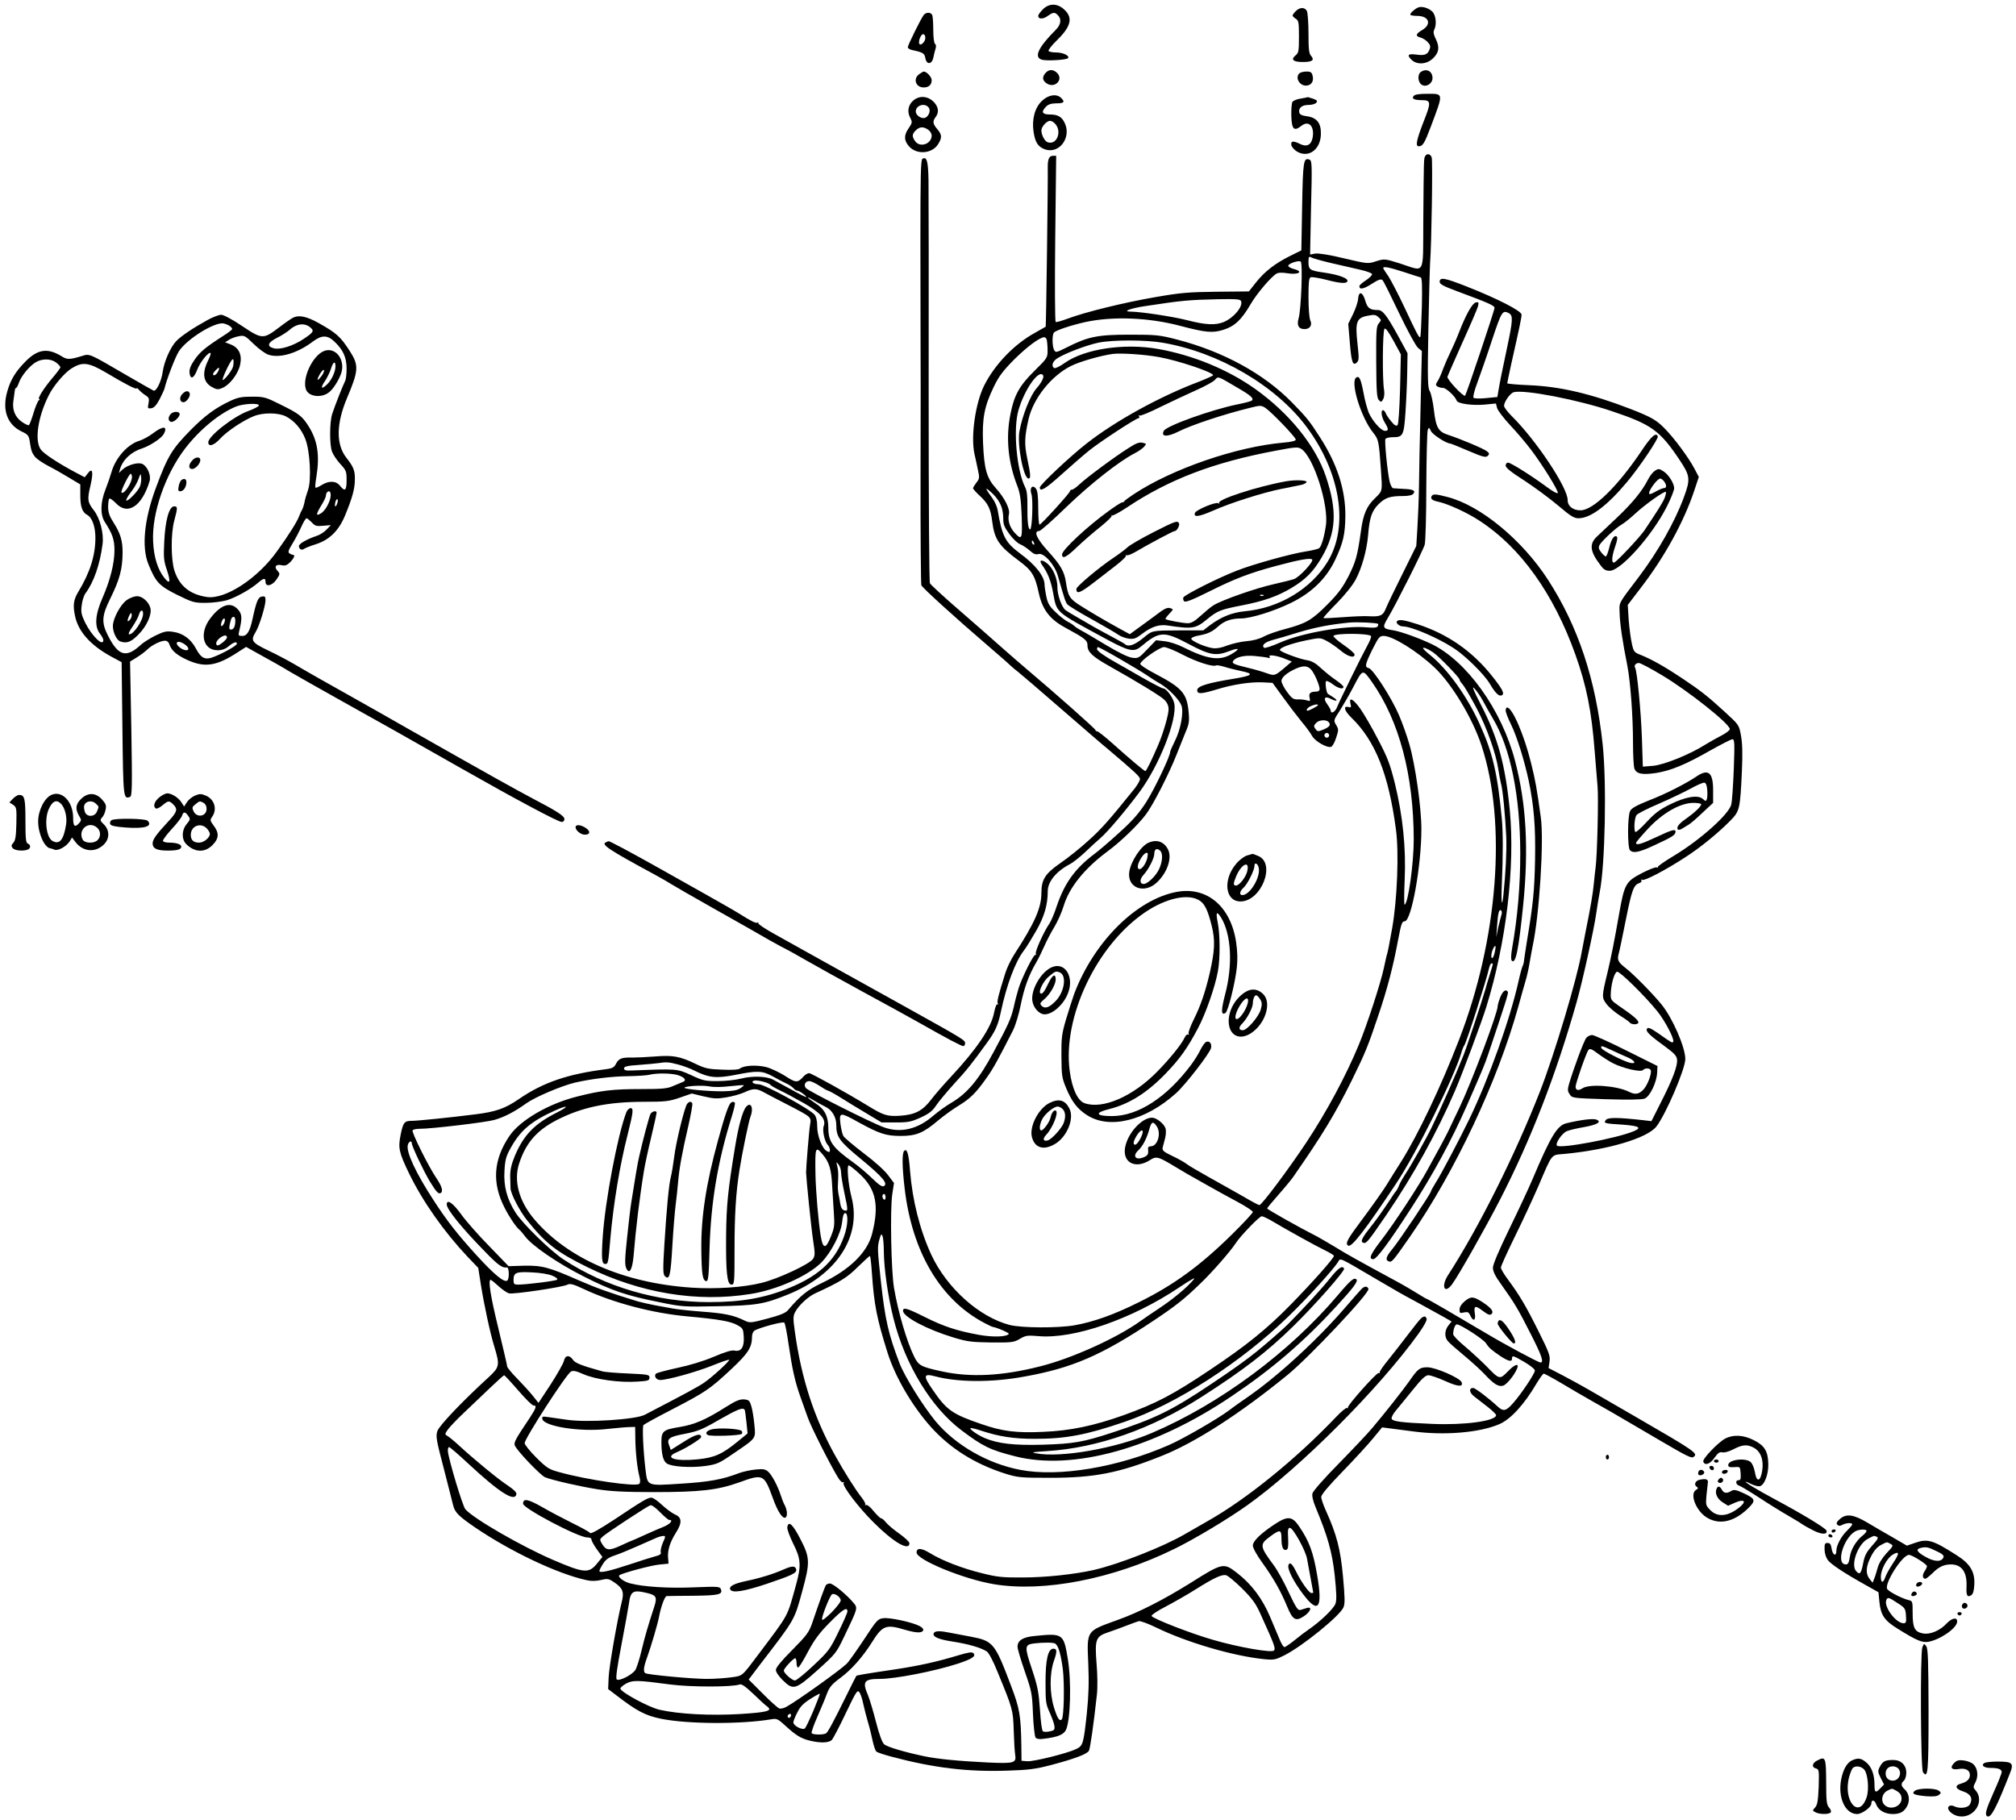 <?xml version="1.0" standalone="no"?>
<!DOCTYPE svg PUBLIC "-//W3C//DTD SVG 20010904//EN"
 "http://www.w3.org/TR/2001/REC-SVG-20010904/DTD/svg10.dtd">
<svg version="1.0" xmlns="http://www.w3.org/2000/svg"
 width="1268pt" height="1145pt" viewBox="0 0 1268 1145"
 preserveAspectRatio="xMidYMid meet">
<g transform="translate(0,1145) scale(0.1,-0.1)"
fill="#000000" stroke="none">
<path d="M6559 11391 c-16 -16 -29 -34 -29 -41 0 -21 30 -22 59 -1 35 25 45
26 65 5 24 -24 19 -59 -13 -91 -112 -112 -141 -175 -86 -189 32 -8 152 -1 162
10 14 14 -30 36 -73 36 -24 0 -46 4 -49 10 -3 5 21 36 54 68 90 88 102 144 39
197 -42 35 -91 34 -129 -4z"/>
<path d="M8920 11403 c-20 -8 -50 -34 -50 -45 0 -4 19 -8 43 -8 75 0 94 -52
32 -89 -41 -24 -44 -38 -11 -47 13 -3 34 -16 45 -28 18 -19 20 -28 12 -48 -12
-32 -31 -39 -86 -31 -48 6 -57 -3 -29 -31 35 -36 99 -32 139 9 36 35 40 68 17
117 -15 29 -18 46 -12 59 18 33 12 94 -12 117 -25 23 -65 34 -88 25z"/>
<path d="M8150 11380 c-11 -11 -20 -23 -20 -28 0 -4 9 -13 20 -20 18 -11 20
-23 20 -113 0 -91 -2 -102 -22 -118 -31 -26 -14 -41 47 -41 59 0 75 12 51 39
-13 14 -16 42 -16 140 0 67 -5 131 -10 142 -14 25 -45 24 -70 -1z"/>
<path d="M5810 11356 c-17 -22 -100 -189 -100 -203 0 -7 12 -15 28 -18 66 -14
77 -20 82 -50 8 -45 42 -41 51 5 4 19 10 45 14 56 4 12 2 25 -4 28 -6 4 -11
40 -11 86 0 43 -3 85 -6 94 -8 20 -38 21 -54 2z m10 -145 c0 -18 -18 -41 -32
-41 -11 0 -10 28 3 51 11 22 29 17 29 -10z"/>
<path d="M6577 10992 c-24 -26 -21 -49 7 -67 50 -33 107 24 65 66 -24 24 -51
24 -72 1z"/>
<path d="M8936 10997 c-22 -16 -18 -65 6 -80 28 -18 68 7 68 42 0 44 -39 63
-74 38z"/>
<path d="M5782 10984 c-41 -29 -23 -84 28 -84 32 0 50 17 50 46 0 20 -32 54
-50 54 -3 0 -16 -7 -28 -16z"/>
<path d="M8172 10988 c-29 -29 6 -83 49 -76 29 4 43 29 35 61 -5 22 -12 27
-39 27 -18 0 -38 -5 -45 -12z"/>
<path d="M8891 10846 c-14 -17 5 -26 54 -26 56 0 57 -15 9 -135 -44 -114 -53
-155 -31 -155 26 0 37 19 77 125 80 213 81 205 -23 205 -51 0 -78 -4 -86 -14z"/>
<path d="M6553 10815 c-45 -43 -64 -117 -52 -195 10 -67 29 -95 73 -110 91
-30 168 79 121 170 -19 37 -43 50 -94 50 -47 0 -54 17 -21 50 14 14 33 20 65
20 48 0 55 9 29 34 -28 28 -81 20 -121 -19z m81 -141 c48 -47 15 -138 -44
-119 -19 6 -40 46 -40 75 0 23 34 60 54 60 8 0 22 -7 30 -16z"/>
<path d="M5747 10820 c-34 -27 -43 -70 -23 -109 15 -29 15 -32 -9 -68 -31 -44
-30 -78 4 -115 48 -53 145 -45 182 16 25 41 24 59 -6 94 -29 34 -30 49 -10 76
23 30 18 65 -14 97 -36 35 -86 39 -124 9z m93 -45 c15 -17 5 -52 -19 -65 -22
-11 -61 13 -61 39 0 38 55 56 80 26z m-2 -141 c12 -8 22 -25 22 -36 0 -54 -74
-79 -104 -36 -21 30 -20 44 4 68 24 24 48 25 78 4z"/>
<path d="M8182 10830 c-24 -3 -48 -13 -53 -21 -5 -8 -8 -48 -7 -89 3 -85 17
-98 64 -61 46 36 83 -4 70 -75 -9 -46 -37 -60 -78 -40 -44 22 -60 20 -56 -6 2
-12 18 -31 37 -42 73 -42 149 15 149 114 1 67 -27 101 -89 109 -31 4 -45 11
-47 24 -6 28 17 47 58 47 21 0 43 6 49 14 9 11 5 16 -20 25 -18 6 -32 10 -33
10 -1 -1 -21 -5 -44 -9z"/>
<path d="M8964 10468 c-9 -14 -9 -16 -12 -410 -2 -348 14 -317 -144 -266 -99
31 -100 31 -152 15 -52 -17 -53 -17 -202 18 -94 23 -161 33 -182 30 l-32 -6 6
295 c7 274 6 296 -10 302 -37 14 -41 -8 -46 -294 l-5 -277 -71 -35 c-94 -47
-159 -97 -214 -166 l-45 -57 -205 -2 c-177 -2 -230 -7 -384 -34 -193 -33 -441
-94 -550 -135 -38 -14 -72 -24 -76 -21 -5 3 -6 239 -3 525 l6 520 -21 0 c-24
0 -33 -23 -32 -77 2 -56 -10 -997 -13 -998 -1 -1 -31 -18 -67 -38 -131 -72
-253 -199 -320 -332 -55 -111 -85 -318 -61 -430 5 -22 15 -66 21 -97 12 -53
11 -59 -9 -84 -11 -15 -21 -30 -21 -35 0 -4 18 -25 41 -46 54 -50 70 -82 80
-165 14 -110 42 -152 166 -244 83 -61 103 -93 127 -206 23 -102 68 -162 163
-214 129 -70 143 -81 143 -115 0 -40 33 -70 136 -128 178 -100 321 -187 347
-212 19 -19 27 -38 27 -61 0 -34 -34 -151 -65 -223 -40 -93 -75 -165 -81 -165
-7 0 -94 73 -210 177 -45 40 -87 73 -93 73 -6 0 -11 4 -11 8 0 8 -265 242
-424 376 -39 33 -114 98 -167 145 -53 47 -173 153 -268 235 -95 82 -176 157
-182 167 -5 10 -8 493 -8 1216 1 659 0 1252 -1 1318 -2 121 -11 153 -38 136
-11 -6 -13 -110 -13 -527 0 -285 1 -571 1 -634 1 -63 1 -428 0 -810 -1 -382 2
-702 5 -711 6 -16 215 -206 425 -386 58 -50 117 -101 131 -115 14 -13 37 -33
51 -43 14 -11 135 -114 268 -230 133 -115 265 -230 294 -253 175 -148 206
-177 206 -192 0 -10 -15 -35 -32 -58 -161 -200 -212 -258 -292 -329 -50 -46
-130 -110 -177 -142 -96 -67 -119 -103 -119 -189 0 -92 -43 -189 -168 -381
-23 -35 -50 -91 -60 -125 -43 -138 -53 -177 -46 -188 4 -6 3 -8 -3 -5 -5 4
-14 -19 -21 -54 -17 -92 -108 -227 -272 -403 -47 -50 -102 -114 -124 -143 -53
-70 -102 -95 -196 -101 -81 -5 -104 3 -205 65 -124 76 -352 203 -366 203 -9 0
-24 -9 -35 -21 -37 -41 -48 -41 -115 3 -35 22 -89 48 -119 56 -59 15 -142 11
-166 -9 -8 -7 -48 -10 -111 -7 -86 3 -106 7 -165 35 -101 49 -145 57 -256 48
-54 -4 -117 -7 -142 -7 -68 2 -88 -5 -105 -38 -12 -24 -23 -30 -62 -35 -241
-30 -396 -83 -548 -187 -88 -61 -147 -81 -275 -97 -158 -20 -363 -41 -400 -41
-46 0 -54 -9 -70 -87 -17 -84 -11 -111 53 -244 86 -177 220 -367 368 -524 l67
-70 16 -103 c21 -131 59 -308 85 -392 36 -118 33 -129 -36 -193 -164 -150
-311 -304 -322 -338 -11 -33 -7 -56 40 -235 28 -110 55 -214 59 -232 11 -45
35 -69 139 -140 224 -152 517 -291 700 -331 30 -7 60 -6 91 1 43 10 49 9 88
-18 49 -34 58 -59 43 -118 -29 -116 -81 -415 -83 -478 l-3 -72 50 -38 c128
-99 184 -129 284 -149 169 -34 502 -35 693 -3 33 6 41 2 85 -38 68 -63 101
-83 155 -96 69 -17 122 -15 141 5 8 10 48 85 87 168 65 136 73 148 85 131 8
-10 19 -44 25 -75 7 -31 20 -83 30 -116 10 -33 23 -86 29 -117 7 -31 17 -61
24 -66 7 -5 50 -20 97 -32 263 -70 478 -96 730 -87 130 4 174 10 270 35 148
39 228 69 239 90 8 16 29 161 50 352 5 43 4 127 -2 196 -12 154 -5 171 73 197
30 10 82 29 115 42 33 13 68 25 77 28 9 3 59 -15 110 -40 191 -93 482 -179
679 -199 62 -6 71 -4 129 25 115 59 348 248 370 301 10 23 9 62 -3 194 -16
173 -40 265 -108 415 -16 35 -29 74 -29 85 0 15 46 69 136 162 74 76 160 170
191 208 l56 68 46 -6 c25 -3 91 -12 146 -19 197 -27 419 -9 545 45 72 31 157
124 235 257 20 33 40 61 45 61 4 0 53 -26 107 -58 54 -33 150 -88 213 -124 63
-35 153 -87 200 -115 47 -27 141 -83 210 -123 164 -96 197 -113 210 -105 35
22 15 35 -365 255 -126 73 -262 151 -301 174 -39 22 -109 61 -157 86 l-87 45
6 41 c5 36 -2 56 -70 192 -78 157 -119 226 -193 326 -24 32 -43 65 -43 73 0 9
40 97 89 197 49 99 114 240 145 311 93 217 79 199 166 207 275 26 520 99 578
172 59 76 182 362 182 425 0 73 -79 255 -148 341 -53 66 -175 190 -226 230
-50 39 -56 52 -44 95 5 17 24 111 44 210 37 185 49 219 84 230 11 4 17 11 14
17 -4 7 -2 8 5 4 13 -9 147 61 271 142 95 61 210 155 284 231 58 59 61 72 72
312 5 110 3 175 -6 223 -12 66 -13 67 -99 146 -111 102 -155 136 -273 215
-108 72 -190 118 -257 145 -42 16 -46 20 -57 71 -7 30 -16 97 -20 149 l-6 95
84 110 c147 191 269 413 334 608 l29 87 -28 53 c-35 67 -125 189 -185 250 -53
55 -85 73 -215 124 -249 96 -443 142 -639 150 -76 3 -138 9 -138 12 0 3 11 56
24 116 56 248 66 297 66 316 0 23 -152 101 -348 178 -137 54 -167 59 -167 28
0 -15 26 -28 115 -61 194 -72 230 -88 230 -103 0 -16 -177 -543 -185 -552 -10
-9 -116 104 -111 119 2 8 45 105 94 215 50 110 94 213 98 228 6 25 4 28 -12
25 -23 -4 -62 -73 -105 -183 -17 -44 -42 -101 -55 -127 -13 -26 -34 -74 -46
-105 -11 -32 -28 -69 -36 -81 -13 -20 -13 -25 -1 -33 8 -5 24 -9 35 -9 20 0
77 -53 86 -80 6 -19 97 -32 175 -25 l72 7 7 -28 c4 -15 41 -64 82 -108 41 -43
100 -113 131 -154 72 -95 174 -259 169 -273 -2 -6 -33 11 -68 37 -99 73 -228
154 -245 154 -8 0 -15 -8 -15 -19 0 -13 36 -42 118 -94 64 -42 159 -112 211
-156 79 -67 101 -81 129 -81 76 0 181 79 307 230 76 91 197 270 192 285 -10
28 -41 1 -99 -86 -151 -226 -307 -379 -387 -379 -48 0 -81 26 -81 65 0 78
-198 376 -352 528 -26 26 -48 55 -48 64 0 26 39 80 61 86 67 18 407 -48 619
-120 248 -83 301 -122 424 -306 67 -100 69 -121 27 -235 -57 -155 -164 -343
-282 -499 -136 -180 -124 -157 -122 -233 2 -66 18 -175 48 -325 20 -101 36
-321 36 -484 0 -78 4 -153 9 -166 13 -33 49 -40 137 -27 93 15 185 53 341 142
68 38 130 70 138 70 14 0 15 -21 9 -187 -4 -104 -11 -204 -16 -224 -16 -62
-195 -222 -361 -322 -59 -35 -104 -67 -101 -71 4 -4 1 -5 -7 -2 -8 3 -51 -14
-95 -37 -99 -52 -108 -67 -141 -254 -31 -176 -49 -267 -74 -373 -36 -148 -36
-155 -5 -196 15 -20 53 -52 84 -72 31 -19 58 -39 61 -43 11 -16 55 -15 55 0 0
15 -33 43 -128 108 -42 29 -47 36 -46 70 2 64 23 137 40 141 17 3 175 -152
254 -250 48 -60 108 -175 99 -190 -6 -10 -7 -9 -92 51 -51 35 -66 41 -73 30
-10 -16 16 -41 121 -117 50 -37 66 -54 68 -76 5 -39 -28 -126 -101 -269 l-60
-119 -51 6 c-161 18 -222 18 -235 2 -17 -21 -11 -23 104 -30 106 -8 125 -19
69 -42 -105 -44 -461 -111 -481 -90 -13 13 32 79 62 91 16 7 64 18 105 25 86
15 118 34 80 48 -21 8 -99 -2 -187 -23 -59 -14 -99 -81 -213 -350 -23 -55 -89
-196 -146 -313 -67 -138 -104 -225 -104 -246 0 -24 15 -54 55 -109 81 -114
102 -148 182 -306 71 -139 85 -181 62 -181 -13 0 -220 111 -339 182 -204 121
-371 218 -376 218 -3 0 -28 15 -57 33 -29 18 -86 52 -127 74 -249 135 -314
171 -390 218 -47 28 -98 58 -115 67 -109 55 -315 171 -315 177 0 3 32 42 71
86 39 44 80 94 92 111 185 266 265 398 369 608 87 178 100 209 168 411 55 163
92 303 123 470 20 105 25 120 42 120 42 0 105 347 105 580 0 135 -38 404 -76
535 -15 52 -44 134 -65 182 -45 106 -162 288 -189 295 -28 7 -25 22 22 118 39
77 45 85 71 85 56 0 211 -96 320 -199 108 -102 240 -320 296 -493 159 -484
103 -1217 -142 -1848 -114 -295 -258 -598 -365 -768 -27 -42 -68 -108 -92
-147 -24 -38 -90 -132 -147 -208 -101 -135 -114 -159 -93 -172 21 -13 108 100
301 390 127 190 365 668 411 825 5 19 14 40 18 45 13 15 142 419 155 483 4 17
11 32 16 32 12 0 12 4 -11 -71 -11 -35 -24 -77 -28 -94 -22 -76 -118 -366
-138 -415 -54 -135 -140 -329 -201 -455 -32 -66 -134 -247 -165 -292 -15 -23
-32 -53 -38 -68 -5 -14 -14 -31 -20 -38 -6 -6 -22 -30 -36 -52 -48 -72 -88
-129 -125 -175 -46 -57 -62 -87 -50 -94 22 -14 29 -6 152 174 170 250 316 514
431 780 43 99 167 431 196 525 126 406 182 882 148 1240 -28 285 -75 457 -183
665 -46 89 -57 118 -40 100 14 -14 39 -50 55 -80 16 -30 44 -80 62 -110 111
-187 171 -485 172 -845 0 -208 -16 -399 -52 -604 -7 -41 -7 -68 -1 -74 24 -24
43 70 71 347 36 357 20 641 -51 911 -84 321 -304 628 -527 735 -81 38 -190 77
-237 85 -71 11 -73 16 -33 83 50 84 219 420 229 456 5 17 10 182 10 366 1 184
5 344 9 355 7 19 8 18 20 -6 10 -23 98 -79 122 -79 4 0 55 -21 114 -46 91 -39
109 -43 121 -32 12 12 11 17 -4 29 -19 16 -164 77 -243 103 -63 20 -78 45 -91
156 -6 52 -18 106 -26 119 -13 21 -15 70 -9 390 4 201 9 391 11 421 9 110 17
638 10 659 -7 23 -30 28 -41 9z m-594 -672 c58 -13 140 -32 183 -42 44 -10 77
-22 77 -29 0 -7 -18 -24 -40 -39 -22 -14 -40 -30 -40 -36 0 -23 25 -19 77 14
45 29 60 33 69 23 7 -6 53 -100 104 -207 53 -110 104 -204 118 -217 l25 -21
-8 -349 c-5 -191 -9 -415 -10 -498 -1 -82 -6 -202 -10 -265 l-7 -114 -87 -176
c-48 -96 -95 -194 -104 -216 -18 -46 -35 -54 -107 -50 -25 2 -98 -1 -163 -6
-65 -5 -121 -8 -123 -5 -2 2 35 44 84 93 52 53 100 113 119 149 39 73 70 185
78 280 9 110 23 151 66 194 42 41 71 51 154 51 33 0 57 5 64 14 17 20 -1 29
-63 31 -28 2 -56 3 -63 4 -7 0 -16 18 -22 39 -14 58 -34 259 -27 271 4 6 24
11 45 11 66 0 71 10 81 157 5 73 10 186 11 252 l2 119 -62 114 c-70 127 -95
158 -125 158 -50 0 -65 12 -79 59 -16 56 -41 63 -45 11 -1 -19 -16 -63 -32
-96 l-30 -61 10 -118 c10 -124 19 -150 45 -124 13 13 13 29 3 119 -15 135 -6
161 64 174 41 8 51 7 68 -9 19 -17 19 -19 3 -38 -16 -17 -18 -42 -17 -244 1
-188 4 -227 17 -240 14 -14 16 -13 27 7 7 13 9 37 5 60 -11 65 -9 370 3 382 7
7 24 -17 57 -76 l46 -85 -5 -217 c-4 -136 -10 -222 -16 -228 -8 -8 -20 -1 -40
24 -16 19 -32 43 -35 53 -4 9 -11 17 -16 17 -16 0 -10 -44 11 -78 25 -41 25
-52 1 -52 -24 0 -78 61 -102 114 -9 23 -25 79 -33 126 -17 87 -26 107 -45 96
-41 -25 29 -253 107 -349 33 -41 35 -52 48 -237 9 -131 10 -127 -36 -172 -54
-51 -76 -102 -90 -208 -22 -156 -32 -192 -78 -284 -37 -71 -65 -110 -132 -177
-98 -99 -134 -120 -265 -155 -51 -13 -113 -35 -137 -48 -27 -15 -68 -26 -109
-29 -36 -3 -90 -16 -120 -27 -34 -14 -67 -20 -89 -17 -49 6 -142 47 -137 61 2
6 21 14 43 18 58 10 87 23 125 57 38 35 83 51 144 51 62 0 209 46 315 98 131
64 224 155 279 273 50 107 62 159 63 279 0 162 -52 323 -160 490 -66 103 -84
125 -175 218 -177 181 -431 320 -722 396 -113 29 -131 31 -300 31 -201 0 -262
-12 -397 -81 -65 -32 -68 -33 -78 -15 -12 23 -13 90 -2 108 9 14 104 46 197
67 174 38 401 29 600 -24 160 -42 202 -46 271 -24 70 22 113 63 169 159 40 69
132 177 166 195 10 6 36 6 61 2 73 -13 112 9 46 26 -17 4 -33 13 -35 19 -5 13
62 37 78 28 14 -9 3 -303 -13 -357 -13 -44 0 -68 37 -68 34 0 51 25 36 56 -6
14 -11 76 -11 145 0 95 3 121 14 125 8 3 51 -4 95 -15 87 -23 127 -26 135 -12
12 19 -51 43 -149 57 -85 12 -95 18 -95 64 0 35 2 39 18 31 9 -6 64 -21 122
-35z m460 -57 c52 -17 100 -33 106 -34 8 -3 10 -56 7 -187 -3 -101 -7 -185
-10 -188 -7 -7 -21 19 -99 186 -39 83 -85 171 -102 197 -18 25 -32 48 -32 51
0 12 37 5 130 -25z m-1024 -183 c13 -34 -45 -104 -108 -131 -53 -22 -115 -19
-231 11 -90 23 -289 53 -356 54 -55 0 -1 21 94 35 230 35 273 39 458 43 113 2
138 0 143 -12z m1685 -76 c26 -15 25 -43 -12 -217 -33 -155 -45 -214 -55 -274
l-6 -36 -71 -7 c-39 -4 -74 -3 -79 2 -5 5 6 48 25 98 18 49 60 169 92 267 60
180 65 188 106 167z m-2907 -167 c2 -10 5 -40 5 -66 0 -47 -1 -49 -83 -130
-94 -93 -127 -152 -150 -269 -31 -150 -16 -306 44 -458 16 -43 22 -84 26 -187
5 -146 2 -154 -46 -102 -30 34 -43 77 -34 115 8 32 -27 102 -82 163 -58 64
-74 120 -81 286 -6 156 8 229 68 353 32 66 57 99 128 171 81 80 157 137 188
140 6 1 14 -7 17 -16z m731 -19 c353 -61 711 -271 903 -529 214 -288 267 -626
133 -847 -105 -173 -307 -294 -524 -313 -78 -8 -144 -34 -216 -87 l-43 -33
-142 0 c-187 -1 -176 1 -238 -50 -53 -43 -92 -56 -113 -36 -6 5 -44 26 -85 48
-41 22 -91 49 -110 60 -19 11 -64 37 -100 58 -36 20 -71 42 -79 48 -24 20 -50
95 -50 139 1 56 -26 122 -63 153 -35 29 -57 24 -34 -8 36 -50 55 -97 70 -177
24 -127 8 -113 329 -287 147 -80 179 -87 224 -49 116 97 144 98 302 14 130
-69 169 -76 254 -43 62 24 69 14 13 -19 -76 -45 -153 -33 -308 45 -34 17 -84
33 -114 36 l-53 6 -56 -58 c-52 -55 -57 -57 -94 -52 -25 3 -86 33 -163 79 -68
41 -137 82 -155 91 -17 9 -37 22 -45 29 -7 7 -26 20 -43 28 -16 8 -51 35 -76
60 -38 36 -49 55 -58 98 -6 29 -11 62 -11 73 0 54 -56 126 -157 200 -90 67
-111 108 -138 270 -3 20 -18 54 -33 75 -44 61 -48 71 -21 49 62 -51 89 -104
89 -175 0 -39 7 -56 38 -98 20 -28 50 -57 66 -64 17 -7 45 -25 63 -41 23 -21
38 -27 54 -22 34 11 103 -67 123 -138 40 -140 47 -163 59 -178 6 -8 75 -51
152 -93 77 -43 153 -87 168 -98 15 -11 45 -22 66 -25 32 -4 45 0 84 30 59 45
107 61 160 53 156 -24 177 -21 249 39 65 53 84 61 218 87 140 27 226 58 313
110 89 53 137 102 190 192 92 158 99 293 26 510 -64 191 -229 396 -442 548
-172 123 -393 214 -612 253 -212 38 -462 1 -587 -87 -31 -22 -61 -37 -67 -33
-21 12 -11 44 22 63 49 31 184 82 257 97 91 18 296 18 405 -1z m-25 -90 c118
-21 340 -95 340 -114 0 -3 -39 -21 -87 -40 -245 -92 -527 -247 -708 -389 -103
-80 -295 -261 -295 -277 0 -31 36 -9 138 83 59 53 136 120 172 149 68 55 296
204 312 204 5 0 6 5 2 12 -4 6 -3 8 4 4 5 -3 65 21 132 55 68 33 168 80 224
105 55 24 109 54 118 65 20 23 15 25 140 -49 85 -49 106 -68 92 -81 -5 -5 -47
-16 -93 -25 -161 -33 -444 -134 -461 -166 -20 -38 21 -40 91 -5 80 41 288 110
452 150 64 16 69 16 95 0 37 -24 192 -185 192 -200 0 -8 -27 -15 -77 -19 -297
-26 -701 -165 -943 -325 -30 -20 -56 -39 -58 -43 -2 -5 -8 -8 -14 -8 -6 0 -42
-23 -82 -52 -134 -96 -295 -246 -296 -275 0 -32 27 -19 93 45 40 38 107 96
149 129 42 34 74 65 70 69 -4 5 -3 6 2 2 4 -4 47 19 95 51 264 176 544 283
934 356 126 24 141 25 162 11 77 -50 175 -357 154 -484 -11 -73 -28 -129 -42
-140 -6 -5 -46 -15 -87 -21 -90 -14 -326 -79 -430 -120 -113 -43 -331 -153
-337 -169 -3 -7 -1 -18 5 -24 8 -8 50 8 154 60 162 81 257 118 426 163 145 39
214 51 225 40 12 -12 -79 -110 -113 -123 -14 -5 -73 -20 -131 -33 -109 -24
-326 -100 -376 -132 -16 -9 -51 -39 -80 -65 -38 -35 -60 -48 -82 -48 -30 0
-132 19 -140 26 -3 2 8 17 23 33 27 29 28 29 6 36 -15 5 -33 -2 -63 -24 -23
-18 -76 -56 -117 -86 l-74 -54 -66 36 c-94 52 -176 100 -247 145 -66 42 -76
59 -89 148 -10 66 -34 107 -113 194 -71 78 -92 126 -55 126 9 0 87 69 173 153
150 144 329 285 426 335 22 11 48 29 59 40 18 21 18 21 -7 27 -20 5 -41 -2
-87 -32 -84 -52 -267 -188 -310 -229 -20 -19 -41 -34 -48 -34 -7 0 -12 -4 -12
-9 0 -11 -181 -211 -192 -211 -4 0 -8 46 -8 103 0 74 -4 109 -14 123 -22 29
-42 5 -29 -33 12 -32 5 -223 -8 -223 -12 0 -18 49 -17 145 1 63 -3 99 -14 120
-54 106 -77 368 -42 486 39 132 129 259 155 218 7 -12 -11 -47 -41 -81 -39
-43 -90 -171 -108 -270 -16 -84 26 -298 57 -298 15 0 14 24 -8 126 -19 92 -17
136 8 247 30 131 143 273 267 335 56 28 189 66 264 76 54 6 196 -3 290 -20z
m-786 -1170 c3 -8 2 -12 -4 -9 -6 3 -10 10 -10 16 0 14 7 11 14 -7z m1443
-330 c-3 -3 -12 -4 -19 -1 -8 3 -5 6 6 6 11 1 17 -2 13 -5z m720 -178 c3 -3 2
-10 -2 -16 -5 -8 -27 -10 -69 -6 -132 13 -404 -34 -541 -94 -57 -25 -100 -39
-105 -34 -16 16 5 35 56 49 27 7 102 29 166 49 105 31 194 48 313 60 47 5 175
-1 182 -8z m-44 -76 c4 -3 -6 -31 -23 -61 -36 -65 -171 -340 -190 -386 -11
-31 -40 -46 -40 -23 0 6 -10 24 -21 39 -29 39 -17 56 22 35 40 -20 49 -11 12
12 -15 10 -30 19 -31 20 -10 6 -19 75 -11 80 5 3 24 -6 42 -20 34 -26 67 -34
67 -16 0 5 -21 24 -47 42 -27 18 -69 52 -95 76 -32 30 -58 45 -85 49 -49 7
-173 54 -173 65 0 15 70 40 164 60 89 18 89 18 130 -3 23 -12 62 -39 87 -60
46 -39 89 -51 89 -26 0 8 -32 35 -71 62 -38 26 -66 52 -62 56 17 17 217 16
236 -1z m-1584 -142 c69 -40 146 -86 171 -103 25 -17 65 -43 90 -57 50 -29
117 -98 131 -136 15 -40 -5 -151 -40 -220 -17 -34 -31 -66 -31 -71 0 -28 -98
-233 -150 -315 -47 -73 -86 -117 -170 -193 -59 -54 -129 -114 -155 -133 -124
-93 -190 -185 -240 -334 -14 -44 -35 -91 -45 -106 -32 -45 -91 -174 -85 -188
3 -7 1 -11 -3 -8 -10 6 -83 -140 -105 -209 -8 -27 -23 -81 -31 -120 -17 -72
-34 -110 -125 -279 -93 -175 -167 -263 -267 -322 -34 -20 -84 -56 -112 -80
-99 -87 -208 -113 -314 -74 -80 29 -473 227 -489 246 -16 19 -4 44 21 44 12 0
41 -14 65 -30 24 -16 48 -30 53 -30 4 0 40 -19 78 -43 38 -24 112 -69 164
-100 l95 -57 89 0 c79 0 97 4 157 31 54 25 74 41 97 76 16 24 67 85 113 136
78 84 111 126 206 257 53 73 70 110 88 195 36 170 91 316 144 385 15 19 50 76
78 125 52 91 73 164 73 250 0 60 55 126 140 170 19 10 62 44 95 75 33 32 77
72 97 89 46 40 155 169 242 285 127 170 241 459 222 560 -7 38 -50 96 -70 96
-7 0 -68 32 -137 71 -68 39 -137 79 -154 88 -79 44 -125 77 -125 88 0 7 3 13
6 13 4 0 64 -32 133 -72z m402 23 c87 -45 190 -78 209 -66 4 2 27 -2 51 -9 24
-8 70 -19 102 -26 89 -18 79 -29 -48 -50 -160 -26 -225 -46 -225 -71 0 -26 24
-25 124 5 104 32 215 48 291 44 l59 -3 66 -91 c36 -50 88 -118 115 -151 28
-33 58 -74 67 -91 18 -34 96 -79 121 -69 8 3 22 28 31 57 16 48 16 53 0 80
-17 28 -17 29 24 92 22 35 59 99 82 143 63 120 59 119 120 34 171 -244 261
-584 262 -989 0 -152 -36 -410 -58 -410 -3 0 -3 71 1 158 9 200 -12 400 -61
602 -31 124 -46 164 -107 280 -38 74 -89 161 -111 192 -44 62 -73 77 -62 32 6
-23 4 -26 -13 -21 -35 9 -25 -25 20 -68 149 -145 233 -355 279 -702 20 -143 8
-444 -24 -623 -14 -80 -28 -151 -31 -159 -3 -7 -12 -48 -21 -90 -19 -91 -107
-362 -159 -486 -79 -191 -201 -418 -328 -610 -113 -170 -281 -395 -296 -395
-5 0 -50 24 -99 53 -50 28 -148 84 -217 122 -70 39 -134 77 -143 85 -10 8 -48
30 -86 48 -59 28 -67 36 -63 55 3 12 10 39 16 61 5 22 6 48 1 61 -11 29 -57
65 -84 65 -60 0 -143 -86 -166 -172 -29 -106 57 -158 156 -93 34 22 48 19 119
-22 101 -61 124 -74 235 -136 58 -33 147 -82 198 -109 50 -27 92 -55 92 -61 0
-7 -60 -71 -132 -142 -200 -197 -365 -317 -583 -425 -158 -79 -285 -124 -407
-146 -105 -18 -331 -17 -407 2 -192 50 -394 231 -492 439 -73 157 -120 344
-135 530 -8 107 -19 144 -37 126 -14 -14 -13 -100 3 -236 47 -401 226 -702
503 -847 23 -12 44 -22 47 -23 32 -5 109 -39 105 -45 -12 -19 -98 -22 -188 -6
-137 25 -220 52 -340 112 -114 57 -137 63 -137 39 0 -37 148 -116 315 -167 89
-27 115 -30 240 -32 131 -1 143 1 180 23 36 21 47 23 116 17 223 -20 589 107
887 307 78 52 106 67 89 48 -41 -49 -126 -120 -210 -176 -45 -30 -100 -67
-122 -83 -148 -107 -432 -236 -632 -286 -239 -61 -439 -71 -618 -32 -133 29
-147 36 -176 95 -46 94 -100 278 -126 431 -18 109 -25 491 -11 587 l11 72 -37
49 c-20 28 -85 87 -152 137 -64 49 -122 98 -129 109 -7 12 -15 47 -19 79 -8
72 -3 73 114 8 131 -72 173 -86 265 -86 98 0 143 19 235 97 36 30 95 73 132
95 72 44 108 80 176 177 39 55 69 109 164 296 15 30 37 102 48 159 22 108 50
186 98 268 15 26 38 73 51 103 13 30 41 84 63 120 21 35 47 94 58 131 35 117
131 236 275 343 81 59 195 169 243 234 45 59 145 255 193 377 17 44 43 107 56
140 22 51 25 68 19 129 -11 114 -41 149 -204 235 -58 30 -102 59 -100 66 5 23
122 104 149 105 15 0 69 -22 120 -49z m1574 15 c37 -26 165 -158 165 -170 0
-6 9 -19 19 -30 11 -12 49 -77 86 -146 67 -126 126 -294 140 -395 4 -27 11
-63 15 -80 12 -38 28 -210 34 -340 3 -87 -3 -217 -18 -364 -9 -87 -15 -50 -10
65 8 182 8 331 0 414 -27 286 -58 417 -139 595 -79 176 -203 347 -312 435 -24
19 -44 38 -44 42 -1 10 29 -2 64 -26z m-1041 -33 c13 -4 16 -1 11 7 -10 16 52
6 105 -17 l35 -14 -35 -30 c-71 -61 -72 -61 -121 -44 -24 9 -79 25 -121 35
-87 21 -101 27 -92 42 15 25 70 38 134 32 36 -3 73 -8 84 -11z m2481 -111
c164 -98 425 -305 425 -338 0 -7 -24 -26 -52 -40 -29 -15 -75 -41 -103 -58
-95 -61 -262 -128 -329 -133 l-63 -5 -6 183 c-6 168 -30 420 -43 440 -8 13 5
29 24 29 9 0 76 -35 147 -78z m-2208 36 c21 -24 53 -98 53 -123 0 -8 -9 -15
-19 -15 -39 0 -51 -11 -44 -38 5 -23 4 -24 -18 -17 -13 4 -39 7 -56 6 -28 -1
-38 6 -68 47 -19 26 -35 57 -35 69 0 23 36 53 92 78 47 20 72 18 95 -7z m43
-223 c0 -5 -55 -35 -65 -35 -14 0 -3 18 18 28 24 11 47 15 47 7z m68 -108 c14
-17 4 -30 -37 -47 -30 -12 -35 -12 -47 5 -12 16 -11 21 3 37 19 21 66 24 81 5z
m2 -82 c0 -8 -7 -15 -15 -15 -8 0 -15 7 -15 15 0 8 7 15 15 15 8 0 15 -7 15
-15z m1084 -1128 c-4 -12 -13 -49 -21 -82 l-12 -60 5 70 c6 84 12 107 25 99 5
-3 7 -15 3 -27z m-41 -229 c-7 -41 -23 -61 -23 -29 0 22 16 61 25 61 3 0 2
-15 -2 -32z m-5140 -713 c32 -8 80 -26 107 -40 88 -44 135 -49 254 -26 139 28
170 27 236 -9 30 -17 69 -37 86 -45 17 -7 36 -21 44 -29 7 -9 18 -16 25 -16
13 0 66 -39 54 -40 -4 0 -46 21 -94 48 -47 26 -98 53 -112 61 -41 22 -131 25
-201 7 -35 -9 -102 -16 -149 -16 -78 0 -93 3 -167 38 -87 40 -88 40 -366 29
-43 -2 -55 1 -55 13 0 12 20 17 95 22 52 4 106 9 120 11 50 8 67 7 123 -8z m6
-69 c40 -14 51 -33 24 -42 -10 -4 -37 -15 -60 -25 -35 -16 -68 -19 -200 -19
-179 0 -253 -9 -403 -47 -180 -45 -361 -150 -427 -250 -100 -148 -109 -294
-30 -448 31 -61 72 -122 94 -140 7 -5 23 -25 36 -42 43 -58 206 -170 369 -252
175 -89 267 -120 478 -162 140 -29 152 -29 365 -25 243 5 291 13 439 73 309
124 466 365 402 613 -21 79 -31 200 -18 200 6 0 38 -25 70 -55 102 -94 123
-197 77 -376 -30 -117 -141 -226 -316 -309 -90 -43 -134 -78 -214 -172 -15
-17 -50 -31 -129 -52 -106 -28 -110 -28 -145 -11 -68 33 -126 45 -266 55 -77
6 -160 15 -185 20 -25 4 -74 14 -110 20 -36 7 -85 18 -110 25 -165 50 -260 84
-365 130 -193 85 -235 96 -348 94 l-98 -3 -122 126 c-67 68 -147 159 -177 201
-52 72 -90 97 -90 61 0 -31 96 -149 240 -296 81 -84 110 -105 138 -100 15 3
17 -74 2 -83 -20 -13 -83 40 -192 159 -121 133 -187 217 -271 347 -111 170
-173 303 -162 347 5 22 25 31 25 12 0 -19 73 -173 113 -240 41 -67 55 -82 69
-74 17 11 7 44 -28 95 -50 74 -156 288 -149 299 4 6 23 10 43 10 78 0 420 41
472 56 65 19 126 51 200 104 56 40 223 111 308 131 100 23 231 39 332 40 58 1
119 5 135 9 47 12 146 10 184 -4z m576 -59 c6 -7 33 -22 60 -35 28 -13 95 -49
150 -80 107 -61 142 -102 126 -145 -10 -26 5 -96 25 -118 8 -8 14 -23 14 -33
0 -13 -4 -15 -20 -6 -29 16 -60 95 -60 155 0 35 -6 60 -17 74 -30 36 -314 191
-350 191 -33 0 -53 15 -31 23 19 6 92 -12 103 -26z m-254 -9 c46 5 86 8 87 6
2 -1 -8 -10 -22 -19 -19 -13 -50 -18 -109 -19 -91 -1 -251 14 -242 23 12 11
111 16 156 8 28 -6 81 -5 130 1z m209 -36 c19 -11 89 -47 155 -81 152 -79 148
-76 140 -126 -6 -33 -25 -266 -25 -300 1 -37 32 -347 44 -425 13 -84 13 -98
-1 -119 -21 -32 -219 -125 -323 -150 -116 -29 -290 -40 -441 -30 -427 29 -782
184 -991 433 -94 112 -128 239 -93 347 42 129 109 207 233 272 158 82 321 117
555 117 134 0 156 3 223 26 l75 26 75 -18 c64 -15 85 -16 143 -6 37 6 87 20
112 31 55 26 76 26 119 3z m393 -94 c41 -20 67 -65 67 -114 0 -76 19 -102 155
-214 137 -113 171 -154 145 -170 -11 -7 -31 6 -75 49 -33 32 -87 78 -120 101
-127 91 -155 129 -155 214 0 75 -23 120 -82 157 -56 37 -65 51 -10 18 20 -12
54 -31 75 -41z m-1687 -34 c-144 -72 -212 -142 -268 -275 -22 -53 -29 -86 -29
-128 1 -31 2 -64 2 -74 0 -34 57 -143 104 -202 116 -145 186 -200 377 -294
335 -165 692 -224 1028 -170 166 26 360 113 445 197 63 64 124 182 132 257 4
37 10 55 19 55 18 0 18 -62 1 -121 -50 -165 -155 -269 -351 -349 -154 -64
-300 -90 -507 -90 -324 0 -651 95 -914 268 -83 54 -260 227 -303 296 -54 85
-75 166 -69 262 4 71 10 92 41 147 61 109 129 166 281 234 79 35 87 26 11 -13z
m3770 -89 c29 -44 5 -125 -38 -125 -12 0 -19 -6 -17 -17 3 -34 -1 -41 -30 -53
-50 -20 -70 10 -30 46 26 24 53 76 68 132 13 48 24 52 47 17z m-91 -47 c-10
-32 -34 -68 -45 -68 -16 0 -12 22 10 58 23 37 45 43 35 10z m-2011 -129 c42
-49 55 -94 60 -197 3 -53 8 -133 11 -177 5 -69 3 -88 -18 -140 -33 -84 -51
-83 -65 2 -14 84 -31 280 -33 388 -3 171 0 178 45 124z m116 -113 c0 -17 9
-73 20 -125 25 -117 25 -120 0 -114 -13 4 -21 17 -25 42 -3 20 -8 47 -11 61
-3 14 -5 39 -4 55 4 70 3 92 -4 120 -7 28 -7 29 8 11 9 -11 16 -34 16 -50z
m280 -157 c0 -11 -4 -17 -10 -14 -5 3 -10 13 -10 21 0 8 5 14 10 14 6 0 10 -9
10 -21z m2427 -147 c92 -55 278 -158 336 -186 31 -15 57 -31 57 -35 0 -15
-134 -166 -275 -310 -147 -150 -275 -254 -506 -408 -231 -155 -338 -211 -541
-284 -188 -67 -336 -98 -505 -105 -172 -8 -257 3 -388 48 -185 63 -221 88
-309 217 -61 88 -58 104 16 84 144 -38 356 -39 558 -2 304 54 488 134 815 352
141 94 194 136 293 232 74 70 194 208 224 255 27 43 149 170 164 170 7 0 35
-13 61 -28z m-2438 -193 c1 -110 26 -284 61 -423 73 -290 237 -559 427 -702
134 -101 180 -124 338 -164 363 -92 874 49 1360 377 256 172 455 343 660 566
106 115 138 158 127 169 -15 15 -36 -2 -117 -98 -305 -360 -743 -685 -1170
-867 -227 -97 -572 -158 -730 -128 -33 6 -19 8 73 14 316 20 654 139 967 339
263 168 416 286 579 446 135 132 328 351 320 363 -12 21 -35 5 -90 -63 -49
-62 -163 -186 -264 -288 -29 -29 -135 -122 -196 -171 -60 -49 -152 -115 -284
-203 -254 -170 -352 -217 -625 -307 -184 -60 -242 -70 -435 -76 -180 -5 -281
6 -367 42 -42 18 -96 55 -89 62 3 3 33 -4 68 -16 113 -37 204 -51 336 -51 197
0 326 25 563 106 326 111 734 374 1033 664 120 116 290 303 314 346 13 22 5
26 232 -108 168 -98 146 -86 270 -153 58 -32 129 -71 158 -87 l52 -30 -20 -25
c-25 -32 -26 -74 -2 -100 9 -11 56 -52 103 -91 48 -40 105 -92 128 -117 55
-59 85 -79 114 -71 22 5 72 66 89 108 15 36 -14 28 -57 -17 -53 -54 -53 -54
-140 36 -33 33 -93 88 -132 121 -40 33 -73 67 -73 76 0 30 12 62 23 62 23 0
166 -93 183 -118 20 -31 33 -42 93 -83 50 -32 71 -37 71 -14 0 22 8 19 80 -23
37 -22 65 -45 64 -53 -2 -21 -85 -145 -135 -202 -46 -53 -63 -57 -99 -24 -58
54 -142 117 -154 117 -29 0 -25 -30 7 -54 18 -14 56 -44 85 -66 28 -22 52 -45
52 -51 0 -37 -200 -64 -403 -55 -189 8 -247 15 -254 32 -3 8 9 31 26 51 18 21
65 80 107 131 56 70 80 92 98 92 14 0 60 -16 105 -36 81 -37 116 -39 104 -8
-10 27 -164 94 -215 94 -49 0 -60 -9 -116 -90 -38 -54 -157 -205 -231 -292
-29 -35 -125 -136 -212 -225 -87 -88 -161 -172 -164 -186 -4 -16 3 -47 20 -88
76 -182 104 -282 120 -428 11 -108 13 -153 5 -177 -11 -32 -94 -112 -170 -164
-19 -13 -59 -43 -88 -67 -30 -24 -58 -43 -63 -43 -6 0 -18 19 -28 42 -10 24
-38 90 -62 147 -49 116 -117 207 -209 278 -84 65 -90 64 -293 -64 -170 -106
-325 -185 -457 -232 -201 -73 -194 -62 -185 -279 5 -114 2 -198 -9 -307 -21
-195 -24 -206 -69 -227 -57 -27 -267 -79 -306 -76 l-36 3 -1 95 c-3 191 -11
235 -65 377 -102 270 -112 282 -255 309 -43 8 -101 19 -127 24 -63 13 -94 13
-103 -1 -13 -22 25 -40 117 -54 97 -15 178 -38 215 -62 13 -8 40 -59 67 -126
97 -235 99 -242 103 -372 2 -66 6 -134 9 -151 9 -53 -6 -57 -167 -50 -186 9
-322 22 -407 40 -123 26 -231 58 -250 75 -12 10 -31 61 -51 139 -17 67 -40
143 -50 168 -38 87 -26 104 73 104 98 0 344 48 492 96 90 30 116 47 97 66 -9
9 -32 5 -99 -15 -129 -39 -241 -64 -393 -87 -196 -29 -240 -37 -244 -41 -2 -2
-29 -56 -60 -119 -82 -166 -118 -234 -130 -242 -16 -11 -84 -10 -91 1 -3 5 13
51 36 103 22 51 50 116 60 145 17 43 31 60 88 102 66 49 138 130 195 221 67
107 88 115 208 79 73 -21 109 -22 115 -2 3 6 -8 18 -24 26 -47 24 -186 54
-226 49 -36 -4 -42 -11 -124 -136 -48 -72 -96 -140 -108 -151 -46 -44 -311
-233 -378 -270 -15 -9 -36 -14 -45 -11 -10 3 -57 46 -105 94 l-88 88 72 95
c220 286 215 277 265 461 50 182 49 211 -12 328 -48 94 -76 118 -82 73 -2 -11
15 -57 37 -102 49 -97 52 -138 16 -266 -56 -201 -39 -170 -235 -431 -106 -141
-98 -134 -170 -144 -36 -5 -105 -10 -155 -10 -91 0 -370 26 -386 36 -14 8 -11
39 10 96 26 72 68 215 76 258 12 64 36 130 48 131 7 0 83 2 169 2 161 2 185 8
172 42 -7 16 -19 17 -168 11 -160 -7 -319 3 -403 25 -42 11 -82 43 -66 52 26
15 197 61 248 66 l60 6 -3 37 c-4 47 12 98 49 157 40 62 39 97 -5 115 -18 8
-55 35 -82 60 -26 25 -56 46 -67 46 -23 0 -49 -15 -235 -139 -95 -62 -146 -91
-151 -83 -3 6 -54 34 -111 62 -58 29 -144 74 -192 102 -88 50 -118 55 -118 20
0 -29 347 -212 403 -212 16 0 27 -5 27 -13 0 -8 15 -35 34 -62 l35 -48 -36
-44 c-50 -60 -80 -58 -273 25 -198 85 -500 259 -553 319 -17 19 -105 312 -110
365 -1 15 3 27 8 26 6 -1 57 -45 115 -99 201 -187 298 -249 308 -197 2 11 -16
29 -55 55 -57 37 -212 164 -308 253 -27 25 -59 51 -69 57 -19 11 -19 12 -1 39
10 15 57 65 104 109 47 45 122 116 166 158 44 42 83 77 86 77 3 0 43 -43 88
-95 45 -52 88 -95 96 -95 23 0 18 -15 -23 -78 -86 -128 -100 -153 -95 -171 7
-28 162 -191 192 -203 49 -19 220 -58 328 -75 81 -13 169 -18 358 -18 291 0
399 13 534 61 151 55 157 52 212 -99 30 -84 62 -133 80 -122 13 9 11 46 -5 77
-8 14 -19 43 -26 65 -19 58 -55 126 -79 147 -17 15 -31 18 -78 13 -32 -3 -78
-13 -103 -22 -107 -41 -189 -56 -368 -67 -215 -14 -209 -16 -222 88 -14 117
-21 268 -13 280 4 6 85 50 178 98 214 111 240 129 372 252 109 102 133 139
133 208 0 13 6 29 13 35 21 17 181 61 190 52 5 -5 17 -66 27 -137 23 -157 41
-237 74 -329 14 -38 34 -97 46 -129 18 -54 134 -285 190 -378 12 -21 27 -35
33 -31 6 3 7 1 3 -5 -10 -17 94 -154 189 -248 126 -126 225 -183 225 -130 0 8
-29 35 -64 60 -36 25 -73 57 -84 71 -11 14 -24 25 -30 25 -5 0 -26 20 -47 45
-21 27 -41 42 -48 39 -7 -4 -9 -4 -5 1 4 4 -5 24 -21 44 -42 53 -111 163 -171
271 -131 237 -210 481 -251 777 -11 78 -11 96 2 120 21 41 80 96 124 117 161
74 203 100 270 167 39 38 73 69 76 69 4 0 9 -48 13 -107 14 -202 31 -287 99
-503 47 -149 153 -332 271 -464 122 -136 276 -233 466 -294 80 -25 96 -27 285
-27 278 0 432 30 700 137 210 83 493 265 793 510 135 110 518 516 509 541 -6
19 -25 19 -44 -1 -10 -10 -58 -65 -108 -123 -114 -132 -269 -284 -410 -403
-95 -80 -141 -115 -259 -196 -12 -8 -37 -27 -56 -41 -69 -52 -288 -179 -378
-218 -319 -140 -692 -203 -935 -156 -205 39 -407 155 -533 306 -78 95 -195
282 -226 364 -70 182 -91 276 -117 510 -23 213 -23 219 -10 269 10 35 13 38
20 21 4 -11 8 -54 8 -96z m-2085 -153 c23 -9 36 -20 30 -25 -9 -8 -193 -31
-246 -31 -24 0 -28 4 -28 28 0 48 15 54 115 49 51 -2 107 -11 129 -21z m-338
-66 c23 -21 53 -42 66 -45 28 -7 339 39 368 55 16 8 36 3 102 -28 183 -86 432
-152 653 -172 197 -18 270 -31 311 -54 37 -20 39 -24 42 -75 4 -65 -17 -95
-58 -86 -18 4 -58 -8 -131 -39 -63 -27 -153 -54 -229 -70 -69 -15 -129 -31
-134 -36 -15 -15 2 -40 26 -40 46 0 226 50 326 90 57 23 106 40 108 37 6 -6
-107 -110 -159 -145 -35 -24 -112 -66 -372 -201 -58 -30 -367 -50 -490 -31
-44 6 -97 14 -119 17 -33 5 -38 3 -35 -12 10 -47 239 -83 408 -63 58 6 122 12
141 12 l35 1 1 -72 c1 -88 12 -186 25 -237 7 -26 7 -42 0 -49 -20 -20 -326 24
-502 73 -67 18 -79 26 -146 92 -40 40 -73 81 -73 91 0 29 259 430 291 450 13
8 33 4 80 -17 76 -33 228 -54 340 -46 66 4 74 7 74 25 0 19 -9 20 -135 26 -74
3 -146 9 -160 13 -134 37 -174 53 -187 74 -22 32 -49 28 -56 -8 -4 -16 -41
-82 -83 -147 l-77 -117 -36 45 c-19 24 -64 73 -98 108 -35 35 -63 70 -63 76 0
7 -25 114 -55 238 -50 204 -66 307 -49 307 4 0 26 -18 50 -40z m1073 -1470
c29 0 6 -27 -37 -44 -26 -10 -80 -34 -120 -52 -41 -19 -75 -34 -77 -34 -2 0
-33 -14 -70 -31 -73 -34 -93 -32 -118 10 -16 27 -16 29 6 48 28 25 277 188
297 195 9 3 34 -15 62 -44 26 -26 51 -48 57 -48z m-40 -144 c-10 -24 -16 -51
-13 -59 4 -12 -5 -19 -38 -27 -23 -6 -95 -29 -158 -50 -130 -43 -190 -56 -190
-41 0 5 10 25 23 45 16 26 35 40 72 52 28 9 93 36 145 59 52 23 106 47 120 53
14 6 33 11 42 11 15 1 15 -3 -3 -43z m3643 -287 c63 -63 86 -94 114 -156 92
-203 99 -222 86 -235 -15 -15 -226 22 -380 67 -138 39 -384 135 -389 151 -2 6
38 33 89 59 51 27 136 75 188 108 116 73 166 96 192 89 12 -3 56 -40 100 -83z
m-3737 -30 c52 -13 59 -26 41 -82 -40 -123 -59 -187 -81 -279 -13 -55 -31
-110 -39 -122 -20 -31 -103 -73 -117 -59 -7 7 1 68 30 219 22 115 43 232 47
259 10 79 27 87 119 64z m140 -574 c128 -17 393 -17 437 0 12 5 36 -12 86 -59
38 -37 77 -73 88 -80 35 -27 1 -36 -172 -47 -184 -11 -383 -1 -506 27 -66 15
-237 107 -246 132 -2 6 14 20 35 32 43 23 68 23 278 -5z m902 -163 c-24 -56
-48 -107 -54 -113 -14 -14 -73 16 -73 37 0 8 11 37 25 63 18 37 39 58 82 85
31 20 58 34 60 33 1 -2 -17 -49 -40 -105z m-143 -37 c-4 -8 -10 -12 -15 -9
-11 6 -2 24 11 24 5 0 7 -7 4 -15z"/>
<path d="M8090 8423 c-184 -33 -442 -117 -422 -138 4 -5 1 -5 -6 0 -17 9 -138
-41 -146 -61 -11 -29 24 -25 111 13 109 49 320 116 433 138 47 9 100 20 119
24 19 3 36 12 39 19 4 12 -70 15 -128 5z"/>
<path d="M7252 8101 c-73 -37 -145 -79 -160 -93 -15 -14 -55 -44 -88 -66 -89
-59 -234 -181 -234 -196 0 -36 23 -27 115 44 33 25 92 71 132 102 40 31 69 59
65 63 -4 5 -2 6 3 3 6 -4 28 5 50 17 92 54 244 135 254 135 14 0 34 38 26 50
-10 17 -26 11 -163 -59z"/>
<path d="M7225 6150 c-47 -19 -111 -115 -122 -182 -16 -103 95 -145 176 -66
65 63 94 154 67 206 -25 48 -70 64 -121 42z m73 -52 c17 -17 14 -67 -7 -113
-19 -43 -73 -95 -97 -95 -27 0 -27 30 -1 58 30 32 67 104 67 130 0 32 17 41
38 20z m-82 -45 c-10 -42 -42 -81 -56 -67 -19 19 38 115 58 98 2 -1 1 -15 -2
-31z"/>
<path d="M7843 6069 c-17 -5 -48 -28 -67 -51 -86 -100 -71 -238 26 -238 131 0
225 239 112 286 -18 8 -35 14 -36 13 -2 0 -17 -5 -35 -10z m2 -98 c-8 -37 -50
-91 -71 -91 -18 0 -18 12 1 58 33 78 86 103 70 33z m73 14 c7 -60 -58 -165
-104 -165 -21 0 -17 24 7 46 25 22 69 110 69 137 0 29 25 14 28 -18z"/>
<path d="M7400 5840 c-253 -48 -520 -314 -644 -642 -12 -35 -36 -108 -52 -163
-26 -89 -29 -115 -28 -230 1 -121 3 -135 31 -202 35 -83 70 -129 130 -167 141
-91 367 -36 560 138 59 53 211 249 220 284 6 27 -9 47 -30 39 -8 -3 -24 -25
-36 -49 -12 -25 -38 -67 -59 -95 -153 -205 -334 -323 -499 -323 -102 0 -110
21 -17 44 128 32 241 104 359 227 88 92 134 157 200 282 49 92 107 259 125
357 15 79 14 236 -1 308 -13 65 -7 75 21 31 64 -105 75 -296 26 -482 -27 -104
-26 -136 2 -118 16 10 60 185 71 283 6 51 4 105 -4 160 -33 227 -184 354 -375
318z m146 -55 c32 -21 51 -61 75 -157 23 -92 20 -156 -12 -298 -29 -123 -57
-205 -101 -293 -21 -43 -36 -83 -32 -89 4 -6 3 -8 -3 -5 -6 4 -15 -5 -22 -19
-18 -41 -92 -132 -172 -214 -154 -157 -343 -239 -457 -199 -44 15 -79 91 -94
203 -45 339 169 790 473 997 134 91 274 121 345 74z"/>
<path d="M6615 5366 c-67 -29 -131 -140 -122 -210 6 -45 43 -86 78 -86 49 0
116 59 144 127 45 106 -15 206 -100 169z m50 -32 c46 -18 31 -123 -26 -181
-39 -40 -66 -50 -87 -30 -13 14 -12 18 17 43 35 29 71 92 71 123 0 41 -21 30
-46 -24 -26 -55 -40 -72 -51 -62 -12 13 21 79 55 106 40 33 43 34 67 25z"/>
<path d="M7834 5211 c-63 -39 -105 -112 -106 -182 0 -91 67 -127 143 -76 86
58 127 184 78 240 -32 36 -75 43 -115 18z m91 -45 c13 -20 14 -32 5 -65 -12
-45 -86 -131 -113 -131 -27 0 -28 18 -3 43 30 30 66 99 66 126 0 26 10 51 21
51 5 0 16 -11 24 -24z m-75 -10 c0 -38 -48 -116 -72 -116 -13 0 -9 28 8 63 29
57 64 86 64 53z"/>
<path d="M6602 4513 c-70 -34 -130 -150 -111 -217 19 -69 77 -84 150 -38 73
47 117 159 85 220 -27 53 -66 64 -124 35z m82 -39 c18 -18 20 -51 6 -88 -13
-34 -76 -103 -100 -109 -29 -8 -34 10 -10 35 41 43 80 141 61 152 -11 7 -27
-12 -34 -45 -7 -29 -44 -79 -58 -79 -14 0 -11 37 6 70 17 34 73 80 97 80 9 0
24 -7 32 -16z"/>
<path d="M4322 4507 c-16 -19 -71 -243 -82 -337 -6 -47 -15 -101 -20 -120 -13
-48 -27 -199 -41 -423 -10 -158 -9 -191 2 -203 30 -29 37 0 48 191 6 105 16
222 21 260 5 39 12 102 15 140 7 84 24 180 65 356 16 72 28 135 24 140 -7 13
-20 11 -32 -4z"/>
<path d="M4596 4513 c-15 -16 -37 -78 -80 -236 -75 -273 -107 -481 -105 -688
2 -153 8 -192 30 -197 14 -2 17 23 22 210 9 290 51 542 141 830 13 42 21 79
18 82 -7 8 -17 7 -26 -1z"/>
<path d="M4692 4487 c-21 -25 -47 -118 -68 -247 -46 -277 -55 -372 -57 -560
-2 -235 6 -310 34 -310 18 0 19 10 19 223 0 211 8 352 31 497 15 98 58 307 69
336 22 56 2 98 -28 61z"/>
<path d="M3939 4453 c-55 -145 -133 -558 -148 -782 -9 -137 -6 -171 15 -171
19 0 20 3 33 160 19 217 60 465 109 655 35 140 38 165 18 165 -9 0 -21 -12
-27 -27z"/>
<path d="M4091 4443 c-8 -16 -48 -165 -71 -268 -9 -37 -25 -132 -49 -285 -6
-36 -18 -138 -27 -227 -14 -131 -15 -168 -5 -190 19 -42 38 -10 46 77 14 172
38 370 66 540 6 36 26 130 45 208 19 79 34 148 34 153 0 16 -29 10 -39 -8z"/>
<path d="M8938 3158 c-8 -7 -45 -53 -82 -102 -37 -49 -93 -120 -124 -159 -31
-38 -56 -73 -54 -79 1 -5 -2 -7 -7 -4 -10 6 -198 -204 -193 -217 1 -5 -2 -6
-6 -3 -5 3 -36 -22 -68 -56 -251 -264 -562 -516 -804 -653 -47 -27 -114 -65
-150 -86 -134 -78 -413 -188 -571 -224 -124 -28 -304 -47 -449 -47 -125 -1
-160 3 -255 27 -123 30 -249 79 -324 125 -55 34 -86 36 -86 5 0 -46 295 -167
484 -199 314 -53 751 32 1136 221 129 63 339 189 461 276 335 239 829 734
1078 1081 31 44 53 83 49 91 -6 18 -15 19 -35 3z"/>
<path d="M4565 2600 c-128 -81 -196 -110 -292 -126 -101 -16 -113 -26 -113
-93 0 -77 11 -121 34 -136 31 -21 150 -28 241 -16 75 11 87 16 177 78 147 100
141 92 133 180 -4 42 -12 94 -19 117 -11 37 -15 41 -46 44 -27 2 -53 -9 -115
-48z m119 -18 c2 -4 7 -39 11 -78 l7 -70 -61 -50 c-99 -81 -146 -102 -253
-113 -142 -14 -214 9 -133 44 54 22 155 85 155 96 0 27 -37 17 -110 -30 l-81
-51 -10 28 c-17 43 -1 55 101 74 80 16 108 27 213 88 116 66 150 80 161 62z"/>
<path d="M4498 2463 c-45 -4 -70 -25 -46 -39 16 -10 202 -4 213 7 5 6 5 13 -1
19 -11 11 -103 19 -166 13z"/>
<path d="M8013 1860 c-89 -60 -133 -104 -133 -132 0 -14 25 -60 60 -108 69
-96 115 -176 155 -273 36 -87 54 -97 106 -63 42 28 55 63 19 52 -11 -3 -29 -9
-40 -12 -16 -5 -27 10 -75 112 -30 65 -72 140 -93 168 -89 120 -91 132 -24
181 63 47 72 45 72 -12 0 -54 11 -78 31 -71 11 4 13 22 11 71 -3 55 -1 67 11
67 20 0 99 -142 108 -195 4 -22 14 -78 23 -125 9 -47 16 -86 16 -87 0 -2 -6
-3 -12 -3 -14 0 -65 71 -97 137 -24 48 -39 61 -47 39 -9 -23 31 -103 92 -183
96 -128 125 -89 88 122 -24 141 -49 210 -112 303 -45 67 -73 69 -159 12z"/>
<path d="M4930 1579 c-64 -29 -153 -56 -240 -74 -76 -16 -108 -34 -96 -54 14
-22 87 -10 223 35 166 56 195 70 191 92 -5 24 -26 24 -78 1z"/>
<path d="M5194 1479 c-7 -12 -41 -106 -86 -239 -20 -57 -34 -76 -125 -168 -69
-69 -103 -111 -103 -126 0 -13 18 -39 43 -64 66 -65 80 -61 219 63 114 103
118 107 168 212 87 181 86 178 58 212 -44 52 -128 121 -148 121 -10 0 -22 -5
-26 -11z m94 -93 c2 -9 -23 -42 -57 -77 -36 -36 -61 -55 -61 -45 0 25 50 150
63 158 15 9 51 -14 55 -36z m42 -72 c0 -8 -26 -67 -57 -130 -53 -109 -62 -121
-157 -210 -55 -52 -107 -94 -116 -94 -18 0 -70 46 -70 62 0 14 60 78 72 78 4
0 8 -14 8 -31 0 -17 5 -29 11 -27 6 2 34 47 62 101 41 76 71 116 136 182 82
83 111 101 111 69z"/>
<path d="M6508 1160 c-75 -7 -108 -28 -108 -68 0 -14 21 -84 46 -156 43 -124
46 -138 51 -266 3 -74 11 -141 16 -149 8 -9 25 -12 57 -7 81 10 119 25 134 54
29 58 36 306 12 449 -26 158 -31 161 -208 143z m129 -48 c20 -13 35 -64 48
-162 11 -93 7 -302 -7 -315 -14 -14 -28 8 -48 73 -29 92 -29 216 -1 296 21 60
20 76 -4 76 -33 0 -49 -69 -49 -210 0 -126 2 -139 27 -193 14 -32 28 -70 29
-84 3 -23 -2 -28 -29 -33 -17 -4 -37 -4 -43 0 -7 4 -14 59 -19 136 -8 112 -14
146 -51 257 -47 140 -46 152 13 160 58 7 122 7 134 -1z"/>
<path d="M1305 9437 c-89 -49 -167 -101 -197 -133 -36 -38 -75 -127 -84 -189
-8 -61 -40 -128 -58 -122 -7 3 -84 47 -172 98 -237 138 -229 135 -278 120 -79
-24 -94 -24 -130 -1 -87 53 -149 44 -226 -34 -63 -64 -93 -114 -114 -187 -34
-118 -1 -210 92 -254 35 -16 43 -25 48 -55 10 -66 14 -77 34 -103 11 -14 51
-41 88 -60 37 -19 96 -53 132 -75 l65 -39 0 -69 c0 -72 13 -107 44 -123 31
-17 51 -74 51 -144 0 -111 -34 -219 -109 -342 -28 -47 -33 -82 -20 -145 19
-100 96 -187 227 -259 l67 -36 5 -418 c5 -438 6 -446 48 -429 13 5 14 59 8
428 l-8 423 44 27 c24 15 53 37 66 50 28 27 83 54 110 54 13 0 23 -9 27 -22
12 -39 47 -69 113 -99 112 -51 187 -38 323 52 l47 30 93 -52 c52 -28 135 -75
184 -105 50 -29 182 -104 295 -167 200 -111 559 -313 790 -445 331 -188 600
-332 623 -332 10 0 17 7 17 18 0 19 -42 47 -195 127 -126 67 -236 128 -790
442 -121 69 -258 147 -305 173 -183 102 -348 196 -410 233 -36 21 -109 60
-162 85 -106 51 -113 62 -80 117 23 37 62 164 62 200 0 22 -4 26 -22 23 -24
-3 -35 -28 -59 -138 -17 -81 -35 -110 -65 -110 -24 0 -26 3 -20 28 20 83 19
108 -6 137 -46 53 -108 34 -175 -54 -72 -94 -47 -201 46 -201 27 0 49 8 69 25
31 26 52 32 52 16 0 -11 -78 -56 -141 -81 -58 -24 -83 -13 -118 53 -32 59 -82
95 -144 103 -40 6 -56 2 -110 -24 -34 -17 -73 -42 -87 -54 -95 -89 -144 -77
-211 54 -42 83 -39 125 15 234 58 117 76 184 77 285 1 75 -13 123 -55 189 -27
42 -36 66 -36 102 0 26 4 49 8 52 5 3 23 -11 41 -29 74 -79 164 -20 212 139
10 35 -13 91 -44 107 -26 14 -92 -4 -126 -34 l-23 -22 7 25 c18 59 70 108 140
130 49 16 121 64 135 90 27 51 -4 53 -67 5 -25 -19 -63 -40 -85 -47 -75 -22
-151 -107 -177 -198 -7 -25 -24 -74 -38 -110 -32 -81 -33 -157 -4 -203 48 -74
61 -111 61 -178 0 -83 -27 -189 -75 -299 -46 -104 -52 -180 -17 -225 12 -15
22 -34 22 -41 0 -45 -73 26 -115 111 -23 48 -27 65 -21 108 3 29 14 63 25 77
51 69 90 181 106 307 9 67 -16 163 -54 212 -41 52 -43 69 -22 157 20 86 13
117 -18 75 l-18 -23 -59 31 c-109 58 -197 116 -217 143 -41 55 -19 206 50 342
29 59 98 140 142 168 70 44 108 39 220 -27 117 -70 191 -108 191 -98 0 5 6 1
13 -8 7 -8 24 -24 40 -34 24 -15 27 -22 21 -52 -6 -32 -5 -34 17 -31 17 2 32
18 52 55 15 29 30 61 32 70 13 56 68 199 90 233 48 76 229 189 283 175 29 -7
52 -23 52 -35 0 -4 -27 -25 -61 -46 -107 -69 -142 -98 -176 -148 -24 -35 -33
-59 -31 -80 5 -47 28 -37 49 20 18 47 72 114 84 103 2 -3 -4 -22 -14 -42 -42
-83 -34 -141 23 -172 29 -16 38 -17 65 -5 45 18 98 87 111 144 14 63 -6 108
-58 129 l-36 14 25 16 c13 8 41 19 61 22 34 7 40 4 94 -49 32 -31 73 -61 92
-67 72 -24 182 9 279 82 57 43 93 43 139 -2 53 -51 74 -98 74 -169 0 -33 -4
-68 -10 -78 -12 -23 -65 -157 -81 -207 -16 -51 -17 -190 -1 -235 7 -19 30 -54
52 -78 37 -40 40 -47 40 -102 0 -66 -10 -75 -42 -35 -25 31 -68 33 -115 4 -19
-12 -36 -19 -39 -16 -3 2 0 33 6 68 22 138 7 230 -51 321 -40 62 -60 77 -178
135 -90 45 -101 48 -176 48 -66 0 -90 -5 -137 -27 -92 -43 -159 -92 -247 -181
-120 -122 -146 -164 -223 -372 -71 -194 -88 -366 -45 -473 47 -115 67 -136
180 -193 98 -48 108 -51 180 -51 43 0 102 8 132 16 57 17 151 69 199 111 35
30 46 31 46 5 0 -34 42 -25 69 15 23 34 23 36 6 55 -23 25 -10 43 26 35 22 -5
34 -1 54 19 24 24 33 46 18 46 -5 0 -14 4 -22 9 -11 7 -8 19 18 61 18 29 43
77 56 106 13 30 28 54 33 54 5 0 19 -12 33 -26 21 -23 30 -25 72 -21 l48 4
-27 -28 c-15 -16 -43 -34 -63 -40 -60 -20 -111 -49 -111 -64 0 -19 18 -29 33
-17 7 5 39 18 71 28 87 27 146 85 186 181 45 109 62 168 62 228 1 55 -9 79
-53 135 -66 84 -65 213 3 375 75 177 76 207 16 300 -56 86 -81 109 -185 168
-84 48 -133 58 -173 37 -11 -6 -49 -32 -84 -59 -100 -76 -107 -76 -233 8 -64
43 -117 71 -132 71 -14 0 -53 -15 -86 -33z m645 -45 c28 -23 24 -31 -42 -75
-65 -43 -146 -68 -185 -58 -47 12 -40 36 19 66 29 14 64 37 78 49 43 40 94 47
130 18z m-484 -247 c-6 -25 -53 -85 -65 -85 -5 0 8 33 27 73 24 48 37 66 40
54 2 -10 1 -29 -2 -42z m-1112 24 c14 -11 26 -24 26 -29 0 -5 -24 -37 -54 -72
-53 -63 -93 -128 -79 -128 5 0 3 -4 -3 -8 -6 -4 -21 -39 -33 -79 -12 -40 -25
-74 -29 -77 -5 -3 -25 7 -45 21 -44 31 -62 79 -52 137 3 22 7 49 8 59 1 9 4
17 8 17 4 0 12 15 18 33 14 41 65 104 105 128 41 25 97 24 130 -2z m1016 -58
c-10 -20 -30 -29 -30 -14 0 10 33 44 37 39 3 -2 0 -14 -7 -25z m258 -212 c-2
-6 -32 -22 -66 -34 -93 -34 -252 -158 -252 -197 0 -31 36 -20 74 22 41 46 149
118 214 143 58 23 153 22 200 -2 54 -28 97 -78 122 -141 30 -75 40 -260 17
-323 -8 -23 -19 -58 -22 -77 -4 -19 -11 -39 -14 -45 -4 -5 -14 -26 -21 -45
-13 -34 -64 -115 -136 -215 -123 -174 -328 -307 -443 -290 -107 16 -173 70
-204 166 -22 68 -23 234 -1 314 22 83 22 90 -1 90 -31 0 -56 -88 -62 -223 -5
-98 -3 -121 17 -178 25 -75 19 -93 -16 -49 -42 52 -67 132 -71 230 -9 175 76
421 202 585 91 118 216 221 320 263 47 19 149 23 143 6z m-798 -449 c0 -38
-51 -113 -66 -98 -7 7 48 118 58 118 4 0 8 -9 8 -20z m50 -60 c-13 -31 -77
-97 -86 -88 -3 3 10 27 29 52 20 25 41 62 48 83 14 38 14 38 17 9 2 -15 -2
-41 -8 -56z m1200 -55 c0 -35 -33 -97 -60 -113 -34 -21 -34 -9 -1 46 17 27 31
56 31 64 0 8 3 18 7 21 13 14 23 6 23 -18z m43 -45 c-8 -30 -21 -34 -15 -5 2
14 8 25 12 25 5 0 6 -9 3 -20z m-643 -744 c0 -35 -10 -56 -27 -56 -11 0 -13 7
-8 33 9 39 13 47 26 47 5 0 9 -11 9 -24z m-67 -6 c-6 -22 -23 -38 -23 -21 0
17 12 41 20 41 5 0 6 -9 3 -20z m-6 -126 c-32 -27 -47 -31 -47 -10 0 23 51 59
64 46 8 -8 3 -18 -17 -36z m-224 -39 c9 -21 -25 -20 -53 3 -33 26 -18 47 19
27 16 -8 31 -21 34 -30z"/>
<path d="M1211 8556 c-27 -28 -27 -56 -2 -56 20 0 51 34 51 56 0 22 -28 22
-49 0z"/>
<path d="M1143 8432 c-7 -4 -16 -22 -19 -40 -5 -25 -3 -32 9 -32 19 0 36 21
39 50 3 25 -10 34 -29 22z"/>
<path d="M2040 9243 c-76 -28 -147 -185 -112 -250 22 -40 98 -46 142 -10 26
20 59 73 75 116 30 85 -32 170 -105 144z m70 -97 c0 -35 -25 -88 -54 -115 -36
-34 -42 -21 -11 24 14 21 30 55 37 76 13 44 28 52 28 15z m-87 -60 c-28 -38
-35 -31 -11 11 12 20 24 31 26 25 2 -6 -5 -23 -15 -36z"/>
<path d="M1145 8970 c-19 -21 -14 -50 9 -50 19 0 46 38 39 56 -7 20 -27 17
-48 -6z"/>
<path d="M1073 8845 c-17 -19 -16 -42 1 -48 16 -7 56 28 56 48 0 19 -41 19
-57 0z"/>
<path d="M10405 8486 c-11 -8 -29 -31 -40 -53 -36 -71 -97 -146 -193 -237 -53
-50 -111 -105 -129 -122 -49 -47 -42 -94 25 -181 19 -26 32 -33 57 -33 70 0
271 227 360 406 25 49 45 101 45 113 0 30 -34 84 -65 105 -30 20 -35 20 -60 2z
m61 -63 c18 -24 17 -43 0 -43 -8 0 -31 -10 -51 -21 -20 -12 -38 -19 -41 -16
-12 12 48 97 69 97 5 0 16 -8 23 -17z m4 -105 c-12 -29 -40 -74 -127 -204 -31
-45 -175 -198 -190 -202 -19 -5 -16 36 6 101 14 39 16 59 9 63 -16 10 -35 -20
-48 -77 -7 -27 -16 -49 -20 -49 -5 0 -18 12 -29 26 -16 20 -18 31 -11 45 14
26 105 111 140 130 16 9 56 41 88 71 63 58 182 142 190 134 2 -3 -1 -20 -8
-38z"/>
<path d="M9005 8330 c-10 -16 3 -28 38 -35 62 -13 183 -68 262 -120 258 -167
467 -459 604 -843 69 -193 102 -356 121 -607 7 -82 15 -181 18 -220 7 -70 -2
-435 -12 -510 -3 -22 -8 -67 -11 -100 -5 -59 -22 -158 -52 -305 -8 -41 -19
-97 -24 -125 -29 -169 -171 -644 -263 -880 -156 -398 -384 -855 -578 -1155
-46 -71 -23 -123 25 -58 39 52 211 356 302 533 195 380 351 782 481 1240 37
130 109 456 123 555 7 47 17 110 23 140 34 172 44 691 18 930 -44 409 -154
740 -344 1034 -163 251 -425 467 -632 520 -72 19 -91 20 -99 6z"/>
<path d="M799 7677 c-40 -27 -89 -117 -89 -165 0 -39 23 -87 45 -96 41 -15 69
-5 115 42 53 53 86 127 76 167 -10 39 -50 75 -84 75 -16 0 -44 -10 -63 -23z
m101 -87 c0 -42 -59 -130 -87 -130 -8 0 -1 18 21 49 18 27 36 61 40 75 8 31
26 35 26 6z m-81 -36 c-18 -22 -22 -11 -7 22 10 21 14 24 16 10 2 -9 -2 -24
-9 -32z"/>
<path d="M8787 7543 c-11 -10 14 -33 37 -33 52 0 221 -72 321 -138 71 -46 190
-163 225 -222 34 -58 57 -81 74 -74 22 8 9 36 -58 120 -124 157 -280 266 -471
328 -80 26 -116 32 -128 19z"/>
<path d="M9470 6981 c0 -10 15 -50 34 -88 36 -73 83 -223 111 -353 33 -160 44
-290 40 -500 -4 -196 -12 -274 -51 -510 -9 -58 -18 -114 -19 -126 -1 -11 -5
-25 -9 -32 -3 -6 -15 -48 -25 -94 -54 -242 -187 -613 -310 -868 -66 -136 -178
-348 -211 -399 -16 -26 -30 -51 -30 -55 0 -12 -203 -316 -244 -364 -39 -47
-44 -67 -21 -76 19 -7 25 0 133 155 283 408 552 979 682 1449 17 63 38 135 45
160 8 25 19 74 25 110 6 36 15 85 20 110 42 193 72 665 51 810 -25 182 -34
232 -61 340 -43 176 -118 350 -151 350 -5 0 -9 -9 -9 -19z"/>
<path d="M10670 6566 c-68 -46 -196 -111 -300 -151 -77 -31 -108 -48 -117 -66
-17 -32 -17 -231 -1 -247 20 -20 55 -14 146 28 115 53 136 66 140 84 5 25 -18
19 -120 -29 -93 -44 -128 -54 -128 -37 0 5 34 45 76 90 92 99 203 162 285 162
27 0 49 -4 49 -9 0 -13 -42 -53 -93 -89 -47 -32 -66 -57 -53 -70 4 -3 16 -1
26 6 11 7 29 18 41 25 11 6 51 40 87 75 l67 62 0 79 c0 113 -30 138 -105 87z
m68 -85 c2 -24 1 -50 -3 -59 -5 -13 -8 -12 -25 3 -30 27 -108 14 -207 -35 -63
-31 -95 -55 -146 -110 -35 -38 -67 -67 -71 -63 -11 11 -6 89 7 106 6 9 68 41
137 70 69 30 159 73 200 95 41 23 82 41 90 39 10 -1 16 -17 18 -46z"/>
<path d="M325 6451 c-45 -19 -85 -98 -85 -168 0 -76 40 -165 77 -169 4 0 15
-4 25 -8 21 -10 73 18 95 50 l16 26 23 -30 c47 -60 123 -66 176 -15 38 36 39
90 2 127 -25 24 -26 28 -12 44 9 9 19 31 22 49 6 26 2 37 -22 64 -39 44 -89
46 -132 4 -34 -33 -38 -63 -13 -106 16 -27 16 -29 -1 -48 -26 -28 -36 -18 -36
35 0 100 -68 173 -135 145z m58 -56 c25 -24 40 -84 33 -129 -15 -98 -41 -130
-85 -106 -39 20 -53 131 -26 197 23 54 50 67 78 38z m221 -1 c19 -18 19 -16 6
-48 -13 -35 -65 -37 -76 -3 -4 12 -7 29 -5 37 6 32 50 40 75 14z m8 -151 c22
-20 23 -56 2 -77 -22 -23 -81 -21 -94 3 -33 63 39 122 92 74z"/>
<path d="M1001 6434 c-31 -26 -40 -57 -21 -69 6 -4 24 5 41 19 37 31 43 32 69
6 29 -29 25 -46 -28 -103 -80 -86 -102 -117 -102 -142 0 -32 27 -45 94 -45 62
0 86 7 86 25 0 15 -31 25 -77 25 -17 0 -35 4 -38 10 -3 5 21 38 53 73 33 35
63 74 67 86 8 27 20 27 39 -1 14 -19 13 -24 -9 -50 -33 -39 -34 -99 -2 -129
53 -51 115 -53 163 -5 41 41 44 76 8 123 -23 31 -24 35 -10 55 34 48 15 111
-40 134 -29 12 -39 12 -67 0 -18 -7 -41 -26 -51 -41 l-18 -28 -16 25 c-18 30
-62 58 -90 58 -11 0 -34 -12 -51 -26z m280 -34 c21 -12 25 -50 7 -68 -21 -21
-57 -14 -70 14 -11 23 -10 29 11 45 27 22 27 22 52 9z m19 -160 c11 -11 20
-27 20 -35 0 -24 -38 -55 -68 -55 -35 0 -52 16 -52 49 0 55 61 80 100 41z"/>
<path d="M81 6426 l-22 -23 23 -15 c22 -15 23 -21 21 -118 -2 -80 -6 -106 -19
-121 -14 -15 -14 -21 -4 -34 13 -15 65 -20 94 -9 20 8 21 30 1 38 -12 4 -15
30 -15 144 0 141 -5 162 -40 162 -9 0 -26 -11 -39 -24z"/>
<path d="M701 6291 c-8 -5 -11 -16 -8 -24 4 -11 30 -17 99 -22 119 -9 171 8
136 43 -14 14 -205 17 -227 3z"/>
<path d="M3620 6247 c0 -20 33 -47 58 -47 39 0 37 27 -5 49 -29 15 -53 14 -53
-2z"/>
<path d="M3813 6153 c-36 -14 9 -44 312 -208 39 -21 81 -46 95 -55 14 -9 135
-79 270 -155 135 -76 291 -164 347 -197 57 -32 105 -58 107 -58 2 0 57 -31
122 -68 66 -38 229 -128 364 -202 135 -73 295 -161 355 -195 171 -97 262 -145
274 -145 6 0 11 8 11 18 0 20 -3 22 -395 240 -154 85 -374 208 -490 272 -115
64 -256 143 -312 174 -57 31 -103 62 -103 68 0 6 -3 8 -6 5 -7 -7 -40 9 -119
59 -27 17 -126 73 -218 125 -92 52 -234 131 -315 177 -147 82 -279 153 -284
151 -2 0 -9 -3 -15 -6z"/>
<path d="M9436 5177 c-9 -23 -16 -48 -16 -55 0 -44 -162 -474 -241 -640 -23
-47 -49 -103 -60 -126 -10 -23 -36 -72 -57 -111 -21 -38 -58 -106 -82 -150
-54 -101 -214 -345 -297 -452 -65 -85 -76 -113 -45 -113 20 0 99 106 234 315
140 215 260 436 358 660 93 213 107 245 129 310 106 315 130 389 125 396 -12
21 -32 6 -48 -34z"/>
<path d="M9978 4923 c-15 -17 -79 -189 -109 -290 -10 -36 -10 -46 4 -66 15
-24 18 -24 229 -31 141 -4 224 -3 242 4 33 12 77 103 79 165 l2 40 -195 97
c-107 54 -204 97 -216 98 -11 0 -28 -8 -36 -17z m160 -79 c31 -15 76 -35 100
-45 47 -21 57 -43 15 -34 -41 9 -176 78 -181 93 -5 17 2 16 66 -14z m8 -82
c63 -32 173 -57 187 -43 15 15 44 14 50 -1 7 -23 -24 -102 -50 -125 -28 -27
-50 -29 -90 -9 -75 37 -249 50 -291 20 -24 -16 -42 -12 -42 11 0 21 68 216 81
231 9 11 21 6 62 -25 29 -21 71 -48 93 -59z"/>
<path d="M9211 3264 c-19 -16 -31 -35 -31 -51 0 -22 3 -24 28 -18 24 5 30 2
40 -20 18 -40 36 -31 28 15 -7 48 3 51 50 15 36 -27 49 -31 59 -15 9 15 -12
38 -64 72 -55 35 -71 35 -110 2z"/>
<path d="M9426 3143 c-3 -3 -6 -12 -6 -19 0 -14 89 -124 101 -124 18 0 8 29
-26 81 -35 54 -57 74 -69 62z"/>
<path d="M10850 2401 c-44 -24 -143 -127 -137 -144 9 -27 42 -17 70 23 22 31
33 39 50 35 13 -3 43 5 71 20 56 29 85 31 125 10 45 -23 65 -77 55 -144 -11
-71 -35 -77 -46 -12 -4 24 -15 52 -24 62 -29 33 -144 19 -144 -16 0 -12 9 -15
38 -13 37 3 37 3 40 -39 2 -34 0 -43 -12 -43 -23 0 -20 -28 4 -35 11 -4 66
-37 123 -74 56 -37 140 -89 187 -116 47 -27 87 -52 90 -55 3 -3 30 -18 61 -34
55 -29 95 -30 87 -3 -5 15 -150 103 -318 193 -119 64 -202 114 -189 114 3 0
20 -7 37 -16 18 -8 40 -14 50 -12 29 5 56 75 54 141 -2 80 -24 115 -92 149
-65 33 -129 36 -180 9z"/>
<path d="M10100 2285 c0 -8 5 -15 10 -15 6 0 10 7 10 15 0 8 -4 15 -10 15 -5
0 -10 -7 -10 -15z"/>
<path d="M10780 2260 c0 -5 7 -10 15 -10 8 0 15 5 15 10 0 6 -7 10 -15 10 -8
0 -15 -4 -15 -10z"/>
<path d="M10752 2218 c6 -18 28 -21 28 -4 0 9 -7 16 -16 16 -9 0 -14 -5 -12
-12z"/>
<path d="M10683 2194 c-7 -19 2 -28 22 -21 19 8 19 23 0 31 -9 3 -18 -1 -22
-10z"/>
<path d="M10843 2203 c-18 -6 -16 -23 1 -23 17 0 30 16 19 23 -5 2 -14 2 -20
0z"/>
<path d="M10811 2146 c-9 -10 -9 -16 -1 -21 17 -10 37 12 24 25 -8 8 -15 6
-23 -4z"/>
<path d="M10692 2143 c-28 -5 -40 -31 -21 -44 12 -8 11 -11 -3 -20 -42 -24 -2
-129 64 -172 78 -50 170 -32 258 51 57 55 54 64 -28 102 -44 20 -57 22 -73 12
-27 -17 -47 -15 -59 8 -13 24 -26 26 -34 4 -11 -28 6 -63 40 -84 l33 -21 45
20 c56 24 73 9 30 -27 -72 -60 -140 -68 -186 -21 -29 29 -30 33 -25 92 4 34 8
71 9 82 3 20 -11 26 -50 18z"/>
<path d="M11574 1897 c-22 -19 -26 -28 -18 -37 9 -9 17 -9 32 -1 24 13 62 15
62 3 0 -5 -14 -21 -31 -38 -38 -36 -69 -94 -69 -129 0 -39 -24 -26 -30 16 -4
26 -10 34 -25 34 -17 0 -20 -6 -19 -41 0 -23 9 -51 20 -66 20 -27 101 -81 239
-158 l80 -45 6 -61 c8 -82 31 -117 114 -168 117 -73 154 -89 192 -83 76 13
183 87 183 128 0 29 -32 23 -66 -12 -41 -45 -105 -72 -149 -63 -52 9 -65 35
-65 126 0 76 0 78 -27 84 -39 10 -117 49 -132 68 -24 29 93 216 136 216 20 0
113 -59 113 -71 0 -6 -7 -21 -16 -34 -15 -23 -12 -45 6 -45 5 0 25 16 45 35
39 40 72 55 116 55 67 0 101 -48 98 -135 -3 -61 4 -74 29 -59 12 8 18 28 20
68 4 79 -26 130 -110 183 -153 98 -184 107 -268 77 l-46 -16 -89 52 c-50 28
-121 70 -158 92 -88 52 -133 59 -173 25z m166 -76 c0 -5 -10 -18 -23 -28 -43
-34 -75 -88 -82 -135 -6 -37 -11 -48 -25 -48 -69 0 -9 184 70 213 25 9 60 8
60 -2z m64 -37 c13 -5 7 -16 -29 -56 -35 -40 -47 -61 -56 -109 -13 -67 -21
-76 -43 -53 -39 39 9 174 74 206 41 21 34 20 54 12z m87 -45 c19 -10 18 -13
-25 -58 -28 -31 -49 -65 -56 -92 -7 -24 -16 -55 -22 -69 l-10 -25 -19 24 c-26
32 -24 78 9 141 18 36 38 59 62 72 41 21 36 21 61 7z m286 -44 c39 -18 51 -28
47 -40 -12 -30 -54 -30 -110 1 -55 30 -67 49 -36 57 34 9 48 7 99 -18z m-271
-78 c-19 -29 -41 -67 -47 -84 -14 -42 -29 -42 -29 -1 0 46 38 117 74 139 44
27 44 8 2 -54z m29 -250 c47 -30 50 -35 53 -80 3 -40 0 -47 -15 -47 -48 0
-125 103 -109 145 8 21 15 19 71 -18z"/>
<path d="M11520 1820 c0 -5 4 -10 9 -10 6 0 13 5 16 10 3 6 -1 10 -9 10 -9 0
-16 -4 -16 -10z"/>
<path d="M11500 1790 c0 -5 7 -10 16 -10 8 0 12 5 9 10 -3 6 -10 10 -16 10 -5
0 -9 -4 -9 -10z"/>
<path d="M12055 1489 c-4 -6 -4 -13 -1 -16 8 -8 36 5 36 17 0 13 -27 13 -35
-1z"/>
<path d="M12025 1429 c-10 -15 1 -23 20 -15 9 3 13 10 10 16 -8 13 -22 13 -30
-1z"/>
<path d="M12347 1364 c-14 -14 -7 -35 11 -32 9 2 17 10 17 17 0 16 -18 25 -28
15z"/>
<path d="M12312 1299 c2 -6 8 -10 13 -10 5 0 11 4 13 10 2 6 -4 11 -13 11 -9
0 -15 -5 -13 -11z"/>
<path d="M12091 1089 c-14 -39 -11 -766 4 -786 31 -42 35 -4 35 386 -1 316 -3
392 -15 407 -13 18 -14 18 -24 -7z"/>
<path d="M11430 377 c-32 -16 -37 -43 -9 -50 20 -6 21 -10 18 -115 -4 -89 -8
-114 -22 -130 -18 -20 -18 -21 2 -31 25 -14 88 -14 96 0 4 5 -1 19 -11 30 -15
17 -18 40 -18 162 -1 154 -4 161 -56 134z"/>
<path d="M11654 380 c-36 -14 -61 -57 -74 -124 -21 -114 26 -216 101 -216 30
0 89 43 89 65 0 28 21 25 31 -5 13 -36 54 -60 104 -60 47 0 71 14 91 51 18 36
12 79 -17 105 -23 21 -24 37 -4 54 8 7 15 29 15 49 0 49 -33 81 -82 81 -51 0
-66 -8 -84 -42 -14 -27 -14 -33 5 -71 l21 -41 -22 -23 c-31 -33 -38 -29 -38
20 0 65 -18 113 -51 141 -32 27 -50 30 -85 16z m71 -60 c23 -26 32 -123 16
-173 -48 -145 -152 -24 -110 128 6 22 16 46 21 53 16 18 53 14 73 -8z m213 8
c28 -28 7 -78 -33 -78 -27 0 -45 18 -45 45 0 27 18 45 45 45 12 0 26 -5 33
-12z m-15 -139 c27 -15 37 -28 37 -53 0 -46 -64 -73 -102 -43 -32 24 -23 77
15 95 29 14 25 14 50 1z"/>
<path d="M12291 361 c-29 -29 -17 -45 27 -38 44 8 72 -7 72 -37 0 -27 -18 -44
-57 -55 -41 -11 -34 -34 15 -49 47 -15 62 -44 42 -81 -12 -23 -66 -29 -99 -12
-9 5 -23 6 -30 2 -22 -14 5 -49 47 -62 99 -29 183 88 116 162 -14 16 -14 20 1
49 20 39 14 89 -14 114 -11 10 -37 20 -59 23 -32 4 -44 1 -61 -16z"/>
<path d="M12481 361 c-23 -15 -2 -31 39 -31 48 0 70 -8 70 -26 0 -8 -22 -65
-50 -126 -49 -110 -58 -142 -41 -152 22 -14 57 51 142 268 27 66 17 76 -75 76
-39 0 -77 -4 -85 -9z"/>
<path d="M12045 187 c-26 -19 -7 -28 71 -35 45 -3 68 -1 80 9 14 12 14 14 -2
26 -23 17 -125 17 -149 0z"/>
</g>
</svg>
